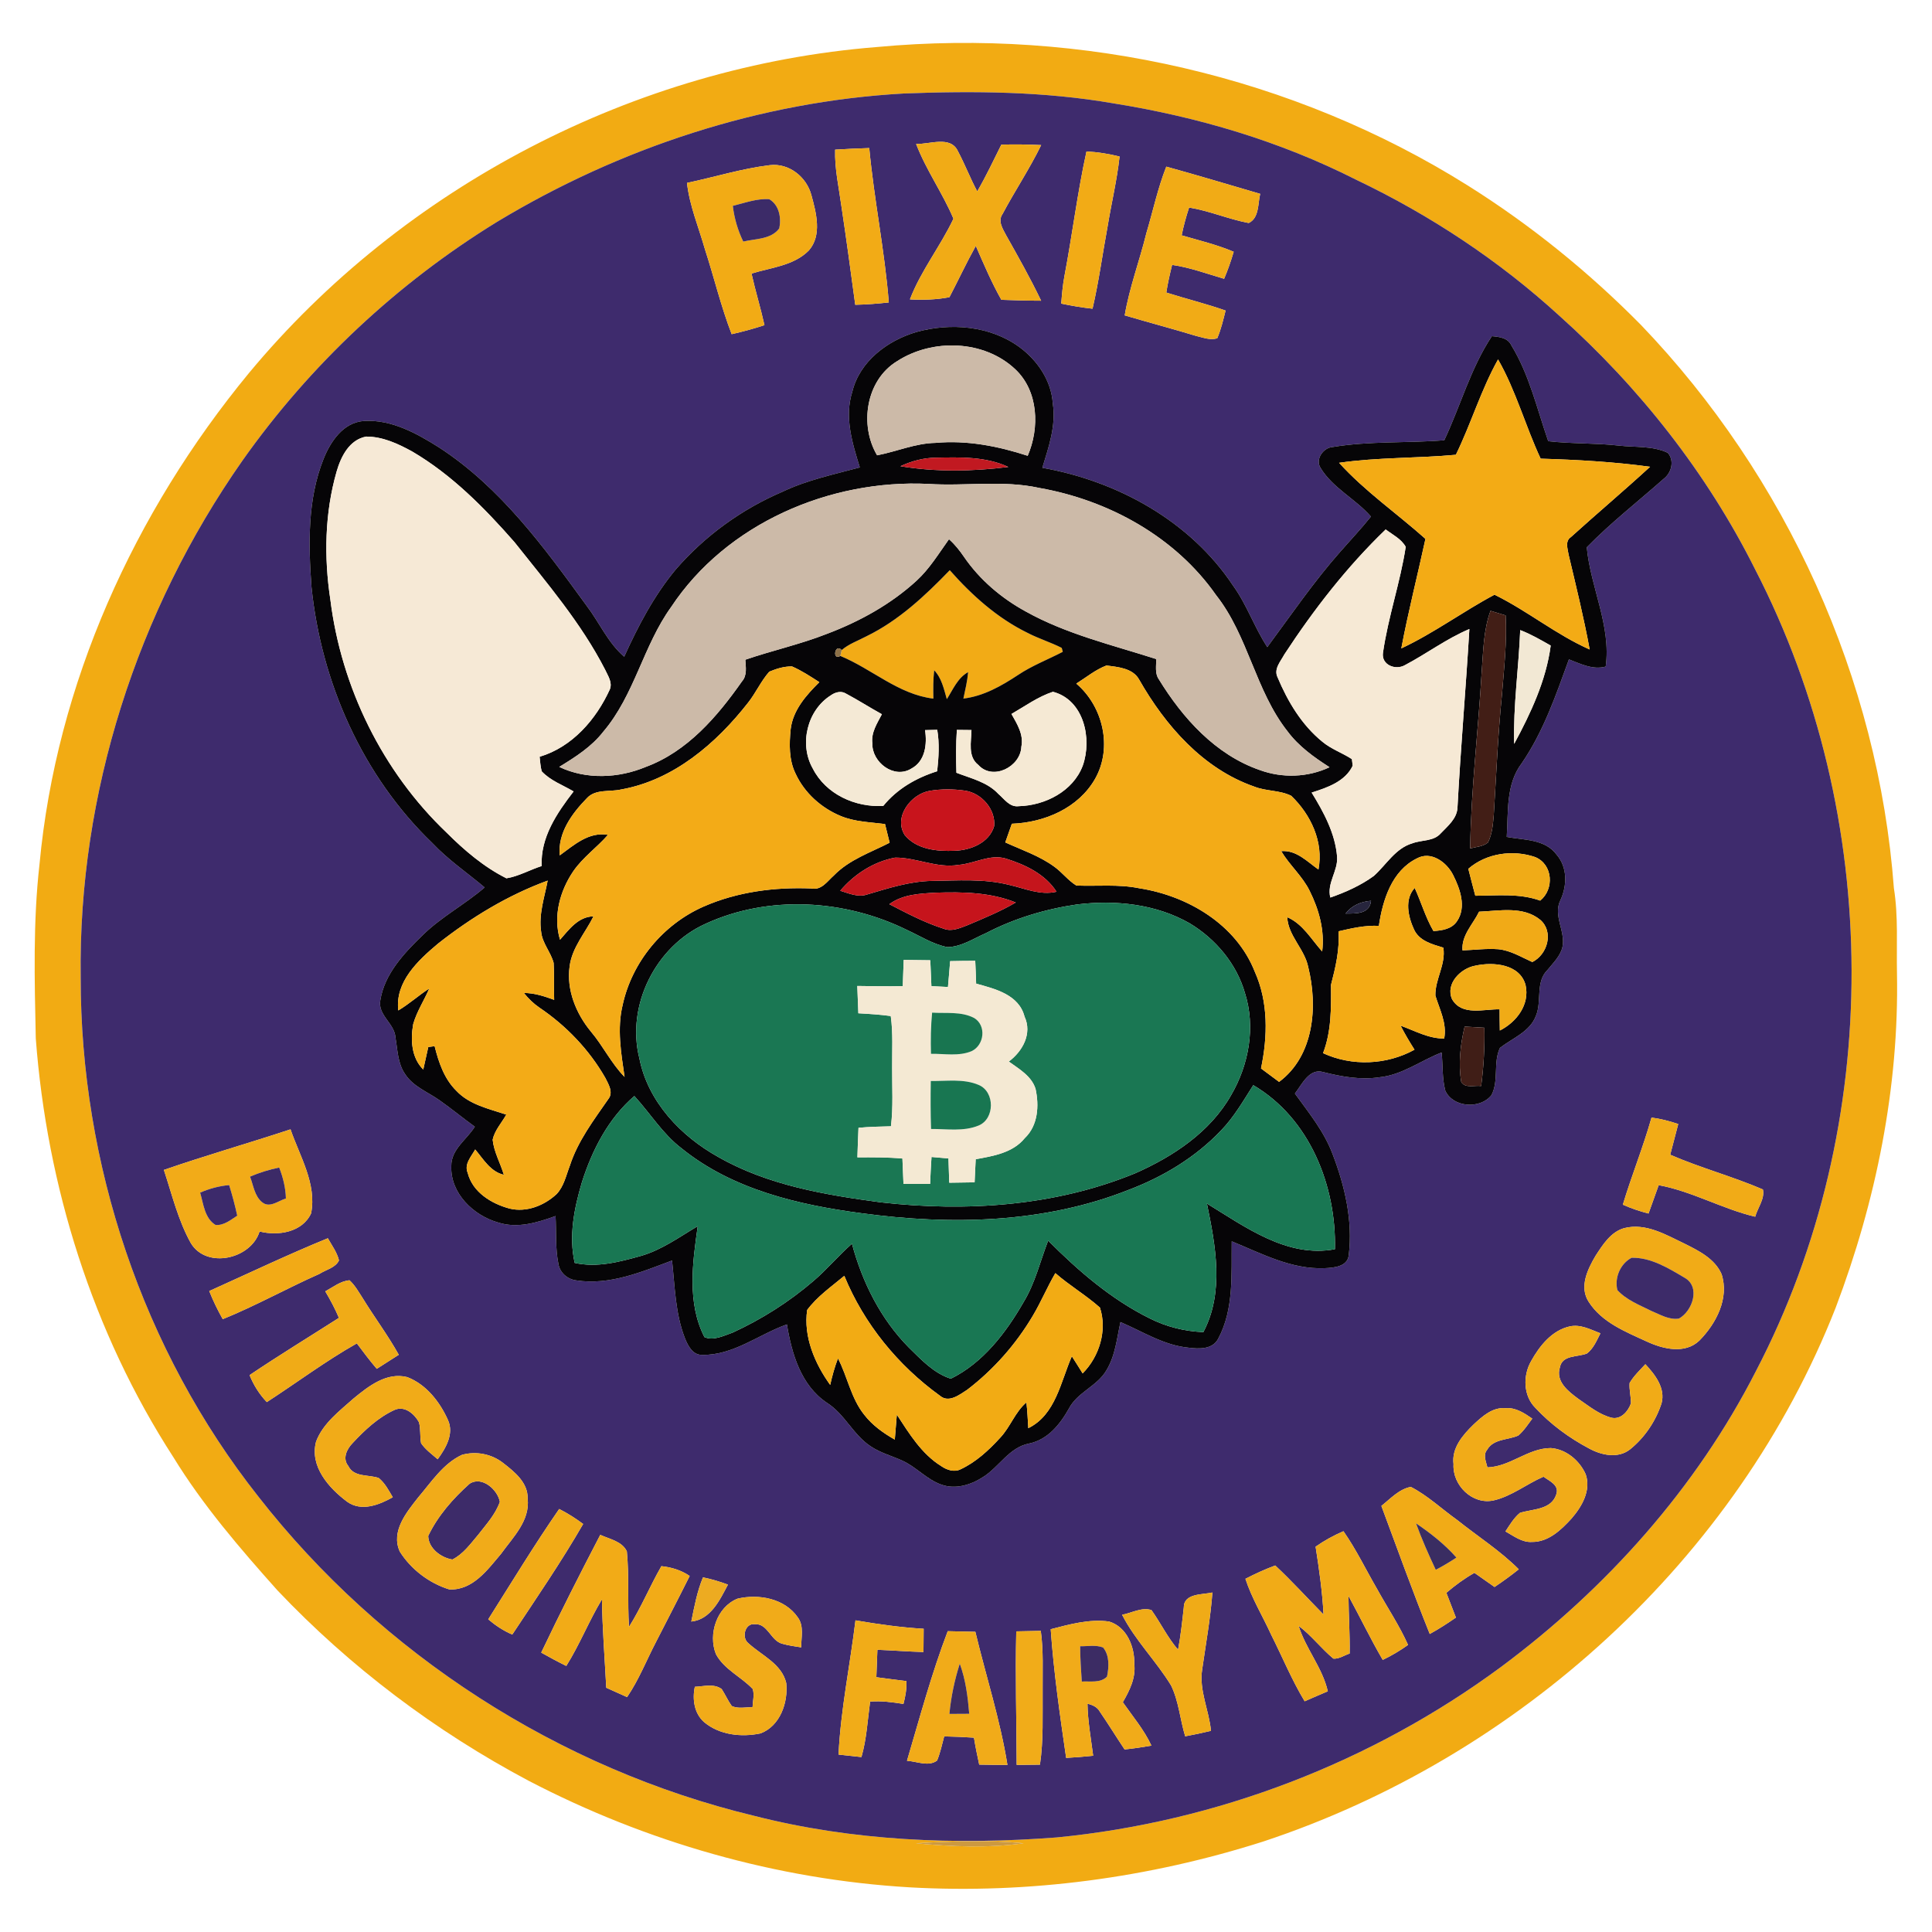 <?xml version="1.0" encoding="UTF-8" ?>
<!DOCTYPE svg PUBLIC "-//W3C//DTD SVG 1.1//EN" "http://www.w3.org/Graphics/SVG/1.1/DTD/svg11.dtd">
<svg width="512pt" height="512pt" viewBox="0 0 512 512" version="1.1" xmlns="http://www.w3.org/2000/svg">
<g id="#f2ab13ff">
<path fill="#f2ab13" opacity="1.00" d=" M 232.41 12.46 C 286.71 7.39 342.67 20.12 388.94 49.14 C 405.63 59.61 421.05 72.10 434.88 86.12 C 473.37 126.25 497.77 179.86 501.90 235.37 C 503.10 242.85 502.56 250.46 502.72 258.00 C 503.28 288.22 497.16 318.35 486.47 346.56 C 460.30 413.23 402.42 465.66 334.72 488.04 C 304.55 497.65 272.63 501.96 241.00 500.16 C 205.85 498.08 171.25 488.17 140.05 471.90 C 115.37 458.79 92.76 441.75 73.53 421.47 C 63.58 410.33 53.78 398.94 45.95 386.18 C 24.55 353.09 12.42 314.34 9.48 275.15 C 9.16 259.78 8.73 244.33 10.47 229.03 C 14.91 181.27 35.58 135.75 65.95 98.89 C 106.98 49.45 168.34 17.54 232.41 12.46 M 239.49 24.78 C 201.49 26.89 164.30 39.15 131.78 58.76 C 105.29 75.03 82.12 96.73 64.20 122.13 C 36.35 161.90 20.71 210.36 21.38 259.00 C 21.34 308.35 37.78 357.76 68.43 396.56 C 101.10 438.42 148.15 468.75 199.77 481.19 C 225.92 487.89 253.21 489.00 280.04 486.94 C 322.42 482.82 363.55 467.04 397.81 441.74 C 425.69 421.01 449.52 394.38 465.35 363.34 C 499.45 297.98 498.88 216.31 465.15 150.93 C 452.41 125.44 434.49 102.70 413.29 83.72 C 397.27 69.06 378.96 56.96 359.37 47.62 C 339.25 37.42 317.37 30.96 295.13 27.40 C 276.78 24.21 258.06 24.06 239.49 24.78 M 242.71 488.49 C 252.18 489.38 261.84 489.82 271.29 488.48 C 261.79 487.58 252.22 487.94 242.71 488.49 Z" />
</g>
<g id="#3e2b6dff">
<path fill="#3e2b6d" opacity="1.00" d=" M 239.49 24.78 C 258.06 24.06 276.78 24.21 295.13 27.40 C 317.37 30.96 339.25 37.42 359.37 47.62 C 378.96 56.96 397.27 69.06 413.29 83.72 C 434.49 102.70 452.41 125.44 465.15 150.93 C 498.88 216.31 499.45 297.98 465.35 363.34 C 449.52 394.38 425.69 421.01 397.81 441.74 C 363.55 467.04 322.42 482.82 280.04 486.94 C 253.21 489.00 225.92 487.89 199.77 481.19 C 148.15 468.75 101.10 438.42 68.43 396.56 C 37.78 357.76 21.34 308.35 21.38 259.00 C 20.71 210.36 36.35 161.90 64.20 122.13 C 82.12 96.73 105.29 75.03 131.78 58.76 C 164.30 39.15 201.49 26.89 239.49 24.78 M 242.78 38.14 C 245.43 45.06 249.79 51.14 252.68 57.96 C 249.21 65.29 244.05 71.74 241.14 79.34 C 244.64 79.52 248.16 79.43 251.61 78.76 C 253.97 74.24 256.12 69.62 258.60 65.16 C 260.71 69.99 262.77 74.86 265.37 79.45 C 268.88 79.57 272.39 79.69 275.91 79.69 C 273.07 73.78 269.86 68.07 266.64 62.36 C 265.75 60.65 264.36 58.60 265.68 56.72 C 268.96 50.56 272.86 44.73 275.92 38.45 C 272.40 38.28 268.88 38.23 265.37 38.33 C 263.30 42.49 261.32 46.70 258.98 50.72 C 257.12 47.25 255.72 43.56 253.87 40.09 C 251.92 35.85 246.37 38.30 242.78 38.14 M 221.32 39.66 C 221.17 44.75 222.32 49.73 223.00 54.75 C 224.31 63.41 225.47 72.09 226.65 80.77 C 229.62 80.71 232.59 80.48 235.54 80.15 C 234.46 66.43 231.64 52.93 230.36 39.24 C 227.34 39.32 224.33 39.48 221.32 39.66 M 287.93 40.14 C 285.52 51.09 284.17 62.24 282.07 73.26 C 281.63 75.64 281.42 78.05 281.24 80.46 C 283.98 81.03 286.74 81.51 289.53 81.81 C 291.20 74.66 292.16 67.37 293.50 60.15 C 294.52 53.92 296.01 47.77 296.70 41.48 C 293.82 40.76 290.89 40.29 287.93 40.14 M 182.06 48.47 C 182.74 54.54 185.15 60.20 186.81 66.04 C 189.25 73.52 191.06 81.21 193.90 88.56 C 196.83 87.90 199.73 87.11 202.59 86.17 C 201.57 81.58 200.18 77.09 199.16 72.50 C 204.33 70.89 210.34 70.43 214.34 66.39 C 217.91 62.34 216.30 56.39 215.03 51.72 C 213.75 46.90 209.11 43.16 204.01 43.77 C 196.57 44.67 189.38 46.93 182.06 48.47 M 309.08 44.16 C 306.82 49.87 305.56 55.91 303.80 61.79 C 302.01 69.08 299.32 76.16 298.06 83.58 C 304.36 85.44 310.71 87.12 317.00 89.03 C 318.80 89.43 320.74 90.26 322.59 89.63 C 323.59 87.27 324.18 84.77 324.79 82.30 C 319.62 80.49 314.30 79.18 309.08 77.53 C 309.46 75.06 310.02 72.63 310.62 70.20 C 315.35 70.88 319.84 72.55 324.40 73.88 C 325.40 71.55 326.23 69.15 326.94 66.72 C 322.48 64.84 317.78 63.71 313.15 62.37 C 313.65 59.87 314.33 57.42 315.12 55.00 C 320.51 55.87 325.57 58.09 330.92 59.10 C 333.72 57.77 333.33 53.97 333.96 51.37 C 325.67 48.95 317.40 46.46 309.08 44.16 M 242.85 87.99 C 235.20 90.25 227.83 95.73 225.87 103.81 C 223.72 110.52 225.87 117.42 227.86 123.87 C 220.95 125.74 213.88 127.21 207.38 130.31 C 196.53 134.95 186.75 142.04 179.03 150.98 C 173.30 157.89 169.11 165.89 165.42 174.04 C 161.10 170.33 158.84 164.96 155.44 160.50 C 144.22 145.06 132.64 129.17 116.40 118.61 C 110.43 114.84 103.72 111.11 96.43 111.56 C 90.93 111.96 87.57 117.03 85.72 121.69 C 81.46 132.41 81.72 144.26 82.55 155.57 C 85.14 180.90 96.11 205.68 114.58 223.42 C 118.75 227.85 123.80 231.28 128.44 235.18 C 123.16 239.73 116.89 243.00 111.91 247.93 C 107.05 252.64 101.93 258.09 100.80 265.01 C 100.00 269.04 104.62 271.20 104.81 275.00 C 105.38 278.25 105.38 281.80 107.34 284.62 C 109.48 287.97 113.37 289.37 116.48 291.58 C 119.67 293.82 122.67 296.31 125.83 298.59 C 123.70 302.01 119.56 304.56 119.60 308.99 C 119.30 316.23 125.48 322.14 132.07 323.99 C 137.15 325.62 142.42 323.99 147.23 322.26 C 147.47 326.49 147.13 330.79 147.99 334.96 C 148.38 337.31 150.42 339.05 152.75 339.32 C 161.57 340.67 170.02 337.07 178.10 334.05 C 178.86 340.94 178.95 348.06 181.50 354.61 C 182.31 356.61 183.53 359.11 186.07 359.06 C 194.36 359.20 201.05 353.64 208.54 350.98 C 209.82 358.72 212.24 367.13 219.14 371.75 C 223.85 374.72 226.09 380.23 230.72 383.28 C 233.27 385.00 236.27 385.80 239.05 387.05 C 242.82 388.73 245.59 392.12 249.54 393.46 C 253.23 394.77 257.30 393.51 260.47 391.46 C 264.79 388.78 267.40 383.58 272.72 382.55 C 277.68 381.53 280.92 377.47 283.27 373.29 C 285.53 368.94 290.73 367.38 293.18 363.20 C 295.56 359.33 295.98 354.70 296.93 350.36 C 302.83 352.87 308.44 356.53 314.98 357.15 C 317.72 357.50 321.32 357.66 322.82 354.80 C 327.06 346.92 326.30 337.61 326.42 328.96 C 334.32 332.19 342.23 336.46 351.04 336.08 C 353.44 335.98 357.11 335.70 357.43 332.64 C 358.55 323.54 356.40 314.32 353.15 305.85 C 350.92 299.87 346.85 294.90 343.16 289.80 C 345.04 287.38 346.97 282.99 350.71 284.12 C 355.57 285.34 360.60 286.25 365.62 285.48 C 371.64 284.86 376.54 281.04 382.05 278.92 C 382.39 282.28 382.16 285.74 383.02 289.04 C 385.06 293.54 392.29 293.99 395.25 290.23 C 397.27 286.36 395.65 281.56 397.51 277.69 C 400.85 275.09 405.45 273.45 407.05 269.17 C 408.66 265.27 406.85 260.24 410.10 257.05 C 411.62 255.16 413.51 253.39 414.07 250.95 C 414.93 246.80 411.53 242.65 413.50 238.62 C 415.33 234.72 415.44 229.86 412.49 226.46 C 409.44 222.33 403.83 222.65 399.30 221.79 C 399.74 215.21 399.03 207.87 403.25 202.31 C 409.02 193.91 412.33 184.23 415.78 174.74 C 418.88 175.93 422.11 177.59 425.53 176.65 C 427.01 165.81 421.51 155.69 420.51 145.04 C 426.88 138.53 434.07 132.92 440.88 126.90 C 442.96 125.32 443.80 122.11 441.99 120.01 C 437.96 118.10 433.35 118.59 429.03 118.09 C 422.80 117.38 416.52 117.64 410.30 116.92 C 407.32 108.36 405.29 99.31 400.52 91.51 C 399.56 89.49 397.31 89.27 395.36 89.09 C 389.74 97.57 387.06 107.53 382.75 116.67 C 372.92 117.47 362.96 116.83 353.21 118.46 C 350.67 118.61 348.48 121.74 349.97 124.02 C 353.25 129.40 359.24 132.20 363.31 136.90 C 360.74 140.12 357.91 143.10 355.20 146.20 C 348.16 154.17 342.16 162.96 335.85 171.49 C 332.43 166.28 330.44 160.27 326.78 155.21 C 315.42 138.09 296.18 127.51 276.23 123.97 C 277.91 118.46 279.91 112.78 279.00 106.92 C 278.60 100.84 274.91 95.46 270.09 91.93 C 262.34 86.31 251.90 85.47 242.85 87.99 M 437.67 296.17 C 435.47 303.97 432.41 311.49 430.07 319.25 C 432.26 320.23 434.55 321.00 436.88 321.60 C 437.79 319.10 438.69 316.59 439.57 314.08 C 448.44 315.72 456.38 320.36 465.14 322.44 C 465.80 320.08 467.73 317.69 467.19 315.22 C 459.15 311.77 450.65 309.50 442.62 306.02 C 443.32 303.30 444.06 300.60 444.75 297.88 C 442.44 297.10 440.08 296.48 437.67 296.17 M 43.43 310.04 C 45.59 316.57 47.20 323.40 50.58 329.45 C 54.79 336.40 66.56 333.63 68.79 326.35 C 73.70 327.60 80.12 326.59 82.45 321.54 C 83.98 313.71 79.45 306.45 76.99 299.29 C 65.84 302.97 54.53 306.20 43.43 310.04 M 430.41 325.47 C 426.86 326.48 424.74 329.88 422.84 332.80 C 420.73 336.38 418.44 341.06 421.03 345.01 C 424.49 350.44 430.80 352.94 436.42 355.52 C 440.72 357.51 446.51 358.94 450.36 355.26 C 454.79 350.76 458.31 344.08 456.24 337.67 C 454.44 333.56 450.18 331.46 446.39 329.57 C 441.42 327.20 436.14 324.01 430.41 325.47 M 55.45 342.14 C 56.47 344.70 57.68 347.19 59.03 349.59 C 67.77 346.05 76.02 341.42 84.64 337.60 C 86.36 336.49 88.96 335.96 89.83 334.01 C 89.30 331.86 87.95 330.05 86.88 328.15 C 76.26 332.49 65.90 337.44 55.45 342.14 M 86.20 342.22 C 87.55 344.49 88.79 346.82 89.82 349.25 C 81.92 354.30 73.92 359.18 66.14 364.42 C 67.21 367.06 68.73 369.50 70.71 371.57 C 78.67 366.40 86.31 360.68 94.57 356.01 C 96.28 358.29 97.99 360.58 99.85 362.75 C 101.80 361.51 103.75 360.28 105.68 359.03 C 102.78 353.82 99.19 349.05 96.08 343.97 C 95.02 342.35 94.07 340.60 92.62 339.29 C 90.21 339.50 88.26 341.11 86.20 342.22 M 405.76 360.71 C 403.57 364.52 403.65 369.87 406.89 373.10 C 410.95 377.47 415.85 381.07 421.12 383.86 C 424.41 385.67 428.86 386.62 432.04 384.05 C 435.88 380.94 438.78 376.62 440.32 371.93 C 441.42 367.87 438.62 364.31 436.04 361.53 C 434.58 363.12 432.96 364.63 431.86 366.52 C 431.73 368.32 432.23 370.09 432.22 371.89 C 431.50 374.00 429.58 376.25 427.11 375.72 C 423.78 374.88 421.04 372.59 418.25 370.69 C 415.61 368.73 412.20 366.12 413.39 362.35 C 414.04 358.98 418.13 359.71 420.57 358.68 C 422.31 357.34 423.15 355.23 424.13 353.34 C 421.54 352.35 418.86 350.88 416.00 351.51 C 411.26 352.57 408.01 356.67 405.76 360.71 M 93.65 370.65 C 89.92 373.98 85.58 377.21 83.76 382.05 C 82.04 388.63 87.13 394.33 91.99 397.97 C 95.79 400.69 100.47 398.81 104.09 396.79 C 103.02 394.98 102.02 393.02 100.35 391.68 C 97.66 390.73 93.79 391.55 92.31 388.51 C 90.68 386.53 91.91 383.99 93.46 382.42 C 96.67 378.97 100.23 375.62 104.57 373.64 C 107.22 372.45 109.82 374.69 111.03 376.90 C 111.52 378.71 111.25 380.63 111.59 382.47 C 112.75 384.17 114.45 385.38 115.99 386.72 C 118.11 383.81 120.37 380.02 118.73 376.36 C 116.59 371.55 112.97 366.88 107.93 364.95 C 102.44 363.55 97.61 367.40 93.65 370.65 M 390.51 377.51 C 387.66 380.28 384.66 383.73 385.20 388.02 C 384.87 393.58 390.20 398.88 395.85 397.62 C 400.64 396.51 404.57 393.26 409.05 391.34 C 410.60 392.50 413.26 393.53 412.45 395.97 C 411.14 400.18 406.21 399.84 402.79 400.93 C 401.18 402.27 400.10 404.11 398.96 405.84 C 401.16 407.06 403.34 408.81 406.00 408.63 C 410.33 408.68 413.72 405.44 416.45 402.45 C 419.19 399.31 421.71 394.98 420.23 390.71 C 418.62 387.06 415.05 384.05 410.99 383.75 C 404.91 383.77 400.23 388.69 394.18 388.87 C 393.83 387.36 392.95 385.61 394.10 384.22 C 395.76 381.26 399.63 381.66 402.37 380.43 C 403.85 379.16 404.91 377.50 406.07 375.95 C 403.96 374.50 401.68 372.95 398.99 373.19 C 395.55 372.86 392.84 375.34 390.51 377.51 M 122.43 385.55 C 117.43 387.86 114.31 392.76 110.83 396.83 C 107.71 400.80 103.54 405.82 105.94 411.17 C 108.90 415.88 113.75 419.58 119.07 421.21 C 125.26 421.52 129.21 416.00 132.78 411.78 C 135.93 407.40 140.52 402.99 139.83 397.10 C 139.93 392.88 136.32 390.02 133.30 387.68 C 130.27 385.30 126.14 384.51 122.43 385.55 M 366.08 399.08 C 370.28 410.42 374.40 421.80 378.90 433.02 C 381.29 431.71 383.58 430.23 385.83 428.67 C 385.00 426.48 384.14 424.30 383.30 422.11 C 385.62 420.13 388.08 418.32 390.74 416.82 C 392.51 418.07 394.28 419.33 396.07 420.57 C 398.27 419.09 400.42 417.54 402.49 415.88 C 397.55 410.94 391.62 407.17 386.19 402.83 C 382.08 399.91 378.38 396.36 373.88 394.04 C 370.74 394.64 368.49 397.18 366.08 399.08 M 148.19 399.90 C 141.60 409.42 135.58 419.35 129.39 429.14 C 131.31 430.77 133.43 432.18 135.76 433.17 C 142.16 423.50 148.74 413.92 154.54 403.87 C 152.53 402.37 150.42 401.03 148.19 399.90 M 348.65 409.89 C 349.58 415.85 350.44 421.83 350.75 427.86 C 346.47 423.54 342.40 419.02 337.95 414.87 C 335.24 415.87 332.62 417.08 330.05 418.40 C 331.74 423.59 334.62 428.27 336.88 433.23 C 339.84 439.10 342.34 445.22 345.75 450.86 C 347.79 449.96 349.83 449.07 351.88 448.21 C 350.46 441.96 346.05 436.96 344.15 430.87 C 347.55 433.41 350.11 436.86 353.37 439.56 C 354.90 439.66 356.25 438.66 357.67 438.21 C 357.76 433.11 357.39 428.02 357.36 422.92 C 360.43 428.55 363.21 434.34 366.44 439.89 C 368.79 438.77 371.03 437.43 373.15 435.92 C 370.83 430.73 367.65 426.01 364.91 421.04 C 361.96 415.96 359.41 410.63 356.03 405.79 C 353.44 406.91 350.96 408.26 348.65 409.89 M 159.08 406.75 C 153.71 417.07 148.43 427.45 143.43 437.96 C 145.61 439.19 147.82 440.38 150.07 441.49 C 153.63 435.83 156.07 429.56 159.53 423.84 C 159.63 431.66 160.26 439.45 160.67 447.27 C 162.51 448.08 164.34 448.91 166.18 449.75 C 169.33 445.13 171.36 439.89 173.94 434.96 C 176.89 429.19 179.88 423.44 182.77 417.65 C 180.53 416.12 177.95 415.33 175.28 415.05 C 172.24 420.32 169.94 425.99 166.69 431.14 C 166.27 424.47 166.76 417.77 166.12 411.13 C 164.85 408.44 161.54 407.89 159.08 406.75 M 186.30 418.02 C 184.74 421.77 184.00 425.77 183.20 429.73 C 188.35 429.20 190.77 423.98 192.91 419.94 C 190.75 419.14 188.55 418.47 186.30 418.02 M 313.71 426.05 C 313.30 429.78 312.89 433.50 312.20 437.19 C 309.42 433.98 307.60 430.12 305.15 426.69 C 302.58 425.85 299.90 427.47 297.37 427.93 C 300.85 434.73 306.38 440.16 310.34 446.65 C 312.40 450.87 312.72 455.68 314.09 460.14 C 316.37 459.71 318.65 459.24 320.92 458.69 C 320.41 453.17 317.68 447.91 318.61 442.28 C 319.58 435.54 320.79 428.83 321.30 422.03 C 318.63 422.64 313.69 422.19 313.71 426.05 M 195.43 423.67 C 189.96 425.88 187.61 433.07 189.73 438.36 C 191.91 442.44 196.41 444.34 199.48 447.60 C 199.98 449.16 199.48 450.83 199.43 452.43 C 197.61 452.40 195.65 452.91 193.93 452.12 C 192.91 450.69 192.20 449.07 191.25 447.61 C 189.19 446.10 186.48 446.93 184.14 447.02 C 183.44 450.30 183.96 454.07 186.61 456.39 C 190.69 459.81 196.48 460.43 201.54 459.37 C 206.74 457.43 208.91 451.15 208.36 446.01 C 207.13 440.88 201.86 438.73 198.32 435.46 C 196.46 434.03 197.40 430.10 200.00 430.43 C 203.49 430.16 204.23 434.87 207.35 435.62 C 208.97 436.09 210.65 436.30 212.33 436.57 C 212.30 433.94 213.13 430.93 211.43 428.63 C 207.97 423.60 201.06 422.33 195.43 423.67 M 222.22 464.98 C 224.24 465.21 226.26 465.42 228.29 465.64 C 229.67 460.85 229.92 455.85 230.59 450.94 C 233.55 450.69 236.50 451.10 239.42 451.56 C 239.94 449.58 240.31 447.56 240.20 445.51 C 237.54 445.20 234.89 444.81 232.24 444.48 C 232.32 442.05 232.43 439.63 232.52 437.21 C 236.59 437.37 240.66 437.69 244.73 437.80 C 244.76 435.74 244.78 433.69 244.78 431.64 C 238.71 431.29 232.69 430.44 226.71 429.41 C 225.28 441.27 222.80 453.04 222.22 464.98 M 278.45 431.76 C 279.25 443.19 280.89 454.53 282.54 465.86 C 284.93 465.73 287.32 465.55 289.70 465.29 C 289.11 460.70 288.27 456.13 288.19 451.50 C 289.47 451.80 290.76 452.34 291.44 453.57 C 293.71 456.87 295.80 460.29 298.03 463.62 C 300.41 463.38 302.78 463.02 305.14 462.61 C 303.20 458.41 300.18 454.87 297.56 451.11 C 299.34 448.03 301.03 444.67 300.60 441.00 C 300.72 436.42 298.64 431.15 293.91 429.72 C 288.69 429.00 283.47 430.46 278.45 431.76 M 251.16 432.28 C 246.88 443.50 243.77 455.12 240.36 466.63 C 242.94 466.76 246.05 468.28 248.34 466.56 C 249.19 464.49 249.65 462.30 250.22 460.16 C 252.85 460.21 255.49 460.32 258.11 460.50 C 258.50 462.89 258.98 465.27 259.50 467.64 C 261.99 467.69 264.48 467.71 266.98 467.72 C 265.06 455.77 261.30 444.21 258.48 432.45 C 256.04 432.38 253.60 432.32 251.16 432.28 M 269.32 432.33 C 269.04 444.12 269.39 455.91 269.43 467.71 C 271.49 467.68 273.54 467.66 275.60 467.65 C 276.56 461.14 276.26 454.55 276.31 448.00 C 276.27 442.73 276.55 437.44 275.82 432.20 C 273.65 432.23 271.48 432.27 269.32 432.33 Z" />
</g>
<g id="#f1ab16ff">
<path fill="#f1ab16" opacity="1.00" d=" M 242.78 38.14 C 246.37 38.30 251.92 35.85 253.87 40.09 C 255.72 43.56 257.12 47.25 258.98 50.72 C 261.32 46.70 263.30 42.49 265.37 38.33 C 268.88 38.23 272.40 38.28 275.92 38.45 C 272.86 44.73 268.96 50.56 265.68 56.72 C 264.36 58.60 265.75 60.65 266.64 62.36 C 269.86 68.07 273.07 73.78 275.91 79.69 C 272.39 79.69 268.88 79.57 265.37 79.45 C 262.77 74.86 260.71 69.99 258.60 65.16 C 256.12 69.62 253.97 74.24 251.61 78.76 C 248.16 79.43 244.64 79.52 241.14 79.34 C 244.05 71.74 249.21 65.29 252.68 57.96 C 249.79 51.14 245.43 45.06 242.78 38.14 Z" />
<path fill="#f1ab16" opacity="1.00" d=" M 309.08 44.16 C 317.40 46.46 325.67 48.95 333.96 51.37 C 333.33 53.97 333.72 57.77 330.92 59.10 C 325.57 58.09 320.51 55.87 315.12 55.00 C 314.33 57.42 313.65 59.87 313.15 62.37 C 317.78 63.71 322.48 64.84 326.94 66.72 C 326.23 69.15 325.40 71.55 324.40 73.88 C 319.84 72.55 315.35 70.88 310.62 70.20 C 310.02 72.63 309.46 75.06 309.08 77.53 C 314.30 79.18 319.62 80.49 324.79 82.30 C 324.18 84.77 323.59 87.27 322.59 89.63 C 320.74 90.26 318.80 89.43 317.00 89.03 C 310.71 87.12 304.36 85.44 298.06 83.58 C 299.32 76.16 302.01 69.08 303.80 61.79 C 305.56 55.91 306.82 49.87 309.08 44.16 Z" />
</g>
<g id="#f2ab16ff">
<path fill="#f2ab16" opacity="1.00" d=" M 221.32 39.66 C 224.33 39.48 227.34 39.32 230.36 39.24 C 231.64 52.93 234.46 66.43 235.54 80.15 C 232.59 80.48 229.62 80.71 226.65 80.77 C 225.47 72.09 224.31 63.41 223.00 54.75 C 222.32 49.73 221.17 44.75 221.32 39.66 Z" />
<path fill="#f2ab16" opacity="1.00" d=" M 287.93 40.14 C 290.89 40.29 293.82 40.76 296.70 41.48 C 296.01 47.77 294.52 53.92 293.50 60.15 C 292.16 67.37 291.20 74.66 289.53 81.81 C 286.74 81.51 283.98 81.03 281.24 80.46 C 281.42 78.05 281.63 75.64 282.07 73.26 C 284.17 62.24 285.52 51.09 287.93 40.14 Z" />
<path fill="#f2ab16" opacity="1.00" d=" M 229.64 168.61 C 238.17 164.45 245.17 157.87 251.70 151.11 C 257.56 157.75 264.29 163.79 272.30 167.71 C 275.24 169.24 278.42 170.20 281.37 171.70 C 281.44 171.96 281.58 172.48 281.65 172.74 C 277.71 174.79 273.53 176.38 269.82 178.86 C 265.40 181.78 260.66 184.49 255.31 185.13 C 255.80 182.81 256.36 180.49 256.57 178.12 C 253.77 179.65 252.56 182.73 250.92 185.28 C 250.14 182.60 249.57 179.72 247.57 177.63 C 247.28 180.12 247.31 182.63 247.35 185.14 C 238.09 184.03 231.08 177.27 222.70 173.83 C 222.79 173.44 222.97 172.66 223.06 172.27 C 224.98 170.62 227.43 169.79 229.64 168.61 Z" />
</g>
<g id="#f2ab15ff">
<path fill="#f2ab15" opacity="1.00" d=" M 182.06 48.47 C 189.38 46.93 196.57 44.67 204.01 43.77 C 209.11 43.16 213.75 46.90 215.03 51.72 C 216.30 56.39 217.91 62.34 214.34 66.39 C 210.34 70.43 204.33 70.89 199.16 72.50 C 200.18 77.09 201.57 81.58 202.59 86.17 C 199.73 87.11 196.83 87.90 193.90 88.56 C 191.06 81.21 189.25 73.52 186.81 66.04 C 185.15 60.20 182.74 54.54 182.06 48.47 M 194.20 54.55 C 194.59 57.84 195.52 61.04 196.97 64.02 C 200.20 63.24 204.36 63.47 206.52 60.52 C 207.08 57.73 206.52 54.34 203.86 52.79 C 200.55 52.56 197.37 53.79 194.20 54.55 Z" />
</g>
<g id="#3c2b68ff">
<path fill="#3c2b68" opacity="1.00" d=" M 194.20 54.55 C 197.37 53.79 200.55 52.56 203.86 52.79 C 206.52 54.34 207.08 57.73 206.52 60.52 C 204.36 63.47 200.20 63.24 196.97 64.02 C 195.52 61.04 194.59 57.84 194.20 54.55 Z" />
</g>
<g id="#060507ff">
<path fill="#060507" opacity="1.00" d=" M 242.85 87.99 C 251.90 85.47 262.34 86.31 270.09 91.93 C 274.91 95.46 278.60 100.84 279.00 106.92 C 279.91 112.78 277.91 118.46 276.23 123.97 C 296.18 127.51 315.42 138.09 326.78 155.21 C 330.44 160.27 332.43 166.28 335.85 171.49 C 342.16 162.96 348.16 154.17 355.20 146.20 C 357.91 143.10 360.74 140.12 363.31 136.90 C 359.24 132.20 353.25 129.40 349.97 124.02 C 348.48 121.74 350.67 118.61 353.21 118.46 C 362.96 116.83 372.92 117.47 382.75 116.67 C 387.06 107.53 389.74 97.57 395.36 89.09 C 397.31 89.27 399.56 89.49 400.52 91.51 C 405.29 99.31 407.32 108.36 410.30 116.92 C 416.52 117.64 422.80 117.38 429.03 118.09 C 433.35 118.59 437.96 118.10 441.99 120.01 C 443.80 122.11 442.96 125.32 440.88 126.90 C 434.07 132.92 426.88 138.53 420.51 145.04 C 421.51 155.69 427.01 165.81 425.53 176.65 C 422.11 177.59 418.88 175.93 415.78 174.74 C 412.33 184.23 409.02 193.91 403.25 202.31 C 399.03 207.87 399.74 215.21 399.30 221.79 C 403.83 222.65 409.44 222.33 412.49 226.46 C 415.44 229.86 415.33 234.72 413.50 238.62 C 411.53 242.65 414.93 246.80 414.07 250.95 C 413.51 253.39 411.62 255.16 410.10 257.05 C 406.85 260.24 408.66 265.27 407.05 269.17 C 405.45 273.45 400.85 275.09 397.51 277.69 C 395.65 281.56 397.27 286.36 395.25 290.23 C 392.29 293.99 385.06 293.54 383.02 289.04 C 382.16 285.74 382.39 282.28 382.05 278.92 C 376.54 281.04 371.64 284.86 365.62 285.48 C 360.60 286.25 355.57 285.34 350.71 284.12 C 346.97 282.99 345.04 287.38 343.16 289.80 C 346.85 294.90 350.92 299.87 353.15 305.85 C 356.40 314.32 358.55 323.54 357.43 332.64 C 357.11 335.70 353.44 335.98 351.04 336.08 C 342.23 336.46 334.32 332.19 326.42 328.96 C 326.30 337.61 327.06 346.92 322.82 354.80 C 321.32 357.66 317.72 357.50 314.98 357.15 C 308.44 356.53 302.83 352.87 296.93 350.36 C 295.98 354.70 295.56 359.33 293.18 363.20 C 290.73 367.38 285.53 368.94 283.27 373.29 C 280.92 377.47 277.68 381.53 272.72 382.55 C 267.40 383.58 264.79 388.78 260.47 391.46 C 257.30 393.51 253.23 394.77 249.54 393.46 C 245.59 392.12 242.82 388.73 239.05 387.05 C 236.27 385.80 233.27 385.00 230.72 383.28 C 226.09 380.23 223.85 374.72 219.14 371.75 C 212.24 367.13 209.82 358.72 208.54 350.98 C 201.05 353.64 194.36 359.20 186.07 359.06 C 183.53 359.11 182.31 356.61 181.50 354.61 C 178.95 348.06 178.86 340.94 178.10 334.05 C 170.02 337.07 161.57 340.67 152.75 339.32 C 150.42 339.05 148.38 337.31 147.99 334.96 C 147.13 330.79 147.47 326.49 147.23 322.26 C 142.42 323.99 137.15 325.62 132.07 323.99 C 125.48 322.14 119.30 316.23 119.60 308.99 C 119.56 304.56 123.70 302.01 125.83 298.59 C 122.67 296.31 119.67 293.82 116.48 291.58 C 113.37 289.37 109.48 287.97 107.34 284.62 C 105.38 281.80 105.38 278.25 104.81 275.00 C 104.62 271.20 100.00 269.04 100.80 265.01 C 101.93 258.09 107.05 252.64 111.91 247.93 C 116.89 243.00 123.16 239.73 128.44 235.18 C 123.80 231.28 118.75 227.85 114.58 223.42 C 96.11 205.68 85.14 180.90 82.55 155.57 C 81.72 144.26 81.46 132.41 85.72 121.69 C 87.57 117.03 90.93 111.96 96.43 111.56 C 103.72 111.11 110.43 114.84 116.40 118.61 C 132.64 129.17 144.22 145.06 155.44 160.50 C 158.84 164.96 161.10 170.33 165.42 174.04 C 169.11 165.89 173.30 157.89 179.03 150.98 C 186.75 142.04 196.53 134.95 207.38 130.31 C 213.88 127.21 220.95 125.74 227.86 123.87 C 225.87 117.42 223.72 110.52 225.87 103.81 C 227.83 95.73 235.20 90.25 242.85 87.99 M 237.71 95.74 C 229.44 100.79 227.71 112.70 232.44 120.66 C 237.62 119.67 242.57 117.47 247.92 117.37 C 256.23 116.61 264.48 118.22 272.35 120.79 C 275.54 113.39 275.22 103.69 269.09 97.89 C 260.82 90.05 247.09 89.65 237.71 95.74 M 385.82 120.52 C 375.52 121.48 365.13 121.17 354.87 122.65 C 361.72 130.21 370.18 136.04 377.76 142.81 C 375.66 152.49 373.20 162.10 371.36 171.83 C 379.98 167.79 387.66 162.07 396.06 157.60 C 404.79 161.88 412.37 168.18 421.28 172.12 C 419.73 163.68 417.68 155.35 415.70 147.01 C 415.46 145.46 414.68 143.40 416.31 142.33 C 423.24 136.06 430.40 130.03 437.29 123.70 C 427.68 122.38 417.98 121.84 408.29 121.55 C 404.24 112.90 401.76 103.57 397.00 95.25 C 392.49 103.31 389.86 112.24 385.82 120.52 M 89.21 124.95 C 86.05 135.95 85.84 147.65 87.55 158.92 C 90.45 182.17 101.36 204.46 118.35 220.65 C 123.06 225.35 128.23 229.77 134.21 232.76 C 137.47 232.23 140.41 230.50 143.55 229.51 C 143.19 221.94 147.59 215.46 152.01 209.74 C 149.15 208.04 145.86 206.89 143.55 204.40 C 143.23 203.14 143.14 201.83 143.00 200.55 C 151.68 197.96 157.99 190.65 161.63 182.65 C 162.34 180.80 161.08 179.06 160.35 177.45 C 154.01 165.09 144.91 154.49 136.33 143.66 C 128.38 134.59 119.75 125.83 109.28 119.68 C 105.52 117.60 101.40 115.69 97.03 115.70 C 92.56 116.54 90.36 120.99 89.21 124.95 M 238.62 123.55 C 248.06 125.12 257.75 124.94 267.23 123.75 C 261.23 120.96 254.47 121.16 248.01 121.29 C 244.74 121.32 241.57 122.19 238.62 123.55 M 177.85 160.88 C 170.46 171.12 168.15 184.19 159.89 193.89 C 156.79 197.90 152.47 200.63 148.21 203.24 C 155.40 206.66 163.92 206.25 171.16 203.23 C 182.15 199.16 190.08 189.92 196.62 180.59 C 198.06 178.97 197.63 176.78 197.52 174.83 C 204.66 172.38 212.07 170.76 219.11 167.99 C 227.77 164.72 236.05 160.17 242.90 153.89 C 246.35 150.72 248.78 146.68 251.49 142.90 C 253.03 144.26 254.31 145.87 255.46 147.56 C 259.63 153.65 265.41 158.55 271.87 162.07 C 282.64 168.07 294.73 170.91 306.39 174.65 C 306.46 176.43 305.99 178.42 307.09 179.99 C 313.40 190.30 322.13 200.02 333.85 204.07 C 339.82 206.26 346.58 206.04 352.34 203.32 C 348.22 200.68 344.15 197.78 341.20 193.80 C 332.67 182.98 330.82 168.54 322.28 157.72 C 311.45 142.25 293.81 132.56 275.43 129.31 C 265.74 127.17 255.80 128.90 246.01 128.24 C 219.89 126.99 192.51 138.73 177.85 160.88 M 340.36 173.44 C 339.39 175.27 337.49 177.29 338.57 179.49 C 341.26 185.91 344.97 192.13 350.44 196.57 C 352.79 198.53 355.73 199.52 358.27 201.18 C 358.32 201.62 358.42 202.50 358.47 202.94 C 356.49 207.12 351.71 208.74 347.60 210.04 C 350.79 215.24 353.82 220.80 354.34 226.99 C 354.65 230.78 351.57 234.04 352.55 237.86 C 356.60 236.45 360.60 234.67 364.08 232.13 C 367.40 229.16 369.80 224.78 374.34 223.47 C 376.82 222.55 379.95 223.00 381.83 220.83 C 383.66 218.92 386.05 216.98 386.24 214.14 C 387.08 198.32 388.46 182.52 389.40 166.70 C 383.35 169.25 378.08 173.24 372.30 176.28 C 369.82 177.69 366.05 176.22 366.50 173.01 C 367.86 163.52 371.08 154.39 372.53 144.92 C 371.36 142.81 369.07 141.71 367.22 140.31 C 356.95 150.20 348.16 161.53 340.36 173.44 M 229.64 168.61 C 227.43 169.79 224.98 170.62 223.06 172.27 C 221.25 170.35 220.45 175.17 222.70 173.83 C 231.08 177.27 238.09 184.03 247.35 185.14 C 247.31 182.63 247.28 180.12 247.57 177.63 C 249.57 179.72 250.14 182.60 250.92 185.28 C 252.56 182.73 253.77 179.65 256.57 178.12 C 256.36 180.49 255.80 182.81 255.31 185.13 C 260.66 184.49 265.40 181.78 269.82 178.86 C 273.53 176.38 277.71 174.79 281.65 172.74 C 281.58 172.48 281.44 171.96 281.37 171.70 C 278.42 170.20 275.24 169.24 272.30 167.71 C 264.29 163.79 257.56 157.75 251.70 151.11 C 245.17 157.87 238.17 164.45 229.64 168.61 M 395.00 161.87 C 393.13 167.01 393.09 172.52 392.67 177.91 C 391.77 193.56 389.83 209.15 389.61 224.84 C 391.19 224.43 392.97 224.35 394.30 223.30 C 395.47 221.06 395.63 218.48 395.86 216.02 C 396.51 205.34 396.98 194.64 398.04 183.99 C 398.59 177.04 399.39 170.07 399.01 163.09 C 397.67 162.69 396.33 162.28 395.00 161.87 M 402.87 166.98 C 402.48 177.05 400.99 187.05 401.27 197.14 C 405.67 188.99 409.74 180.34 410.95 171.08 C 408.32 169.59 405.70 168.06 402.87 166.98 M 285.23 181.16 C 292.32 187.19 294.88 198.08 290.25 206.33 C 285.84 214.14 276.81 217.98 268.15 218.30 C 267.57 219.95 267.00 221.60 266.41 223.25 C 270.79 225.25 275.45 226.80 279.38 229.67 C 281.48 231.17 283.04 233.33 285.25 234.68 C 290.80 234.90 296.41 234.27 301.91 235.40 C 314.77 237.39 327.60 244.99 332.53 257.51 C 336.15 265.59 335.96 274.65 334.18 283.15 C 335.76 284.34 337.36 285.53 338.97 286.71 C 348.24 279.83 349.28 266.72 346.70 256.32 C 345.75 251.49 341.38 248.05 341.13 243.06 C 345.27 244.85 347.50 248.94 350.39 252.15 C 351.09 246.60 349.54 241.04 347.08 236.10 C 345.16 232.18 341.75 229.29 339.53 225.56 C 343.55 225.22 346.39 228.32 349.40 230.43 C 350.82 223.14 347.37 215.86 342.19 210.90 C 339.18 209.38 335.54 209.72 332.40 208.46 C 318.82 203.75 308.81 192.26 301.88 180.09 C 300.23 177.08 296.26 176.75 293.21 176.37 C 290.30 177.48 287.86 179.52 285.23 181.16 M 203.87 178.00 C 201.66 180.50 200.30 183.63 198.23 186.24 C 189.77 197.05 178.48 206.75 164.59 209.22 C 161.58 209.92 157.81 209.02 155.51 211.55 C 151.57 215.60 147.79 220.71 148.33 226.69 C 152.12 223.94 156.02 220.37 161.12 221.24 C 158.19 224.60 154.46 227.20 151.92 230.90 C 148.37 236.13 146.54 242.83 148.41 249.04 C 150.84 246.30 153.22 242.93 157.28 242.84 C 155.12 247.21 151.61 251.06 150.96 256.06 C 150.08 262.31 152.65 268.61 156.60 273.38 C 159.83 277.20 162.00 281.82 165.52 285.40 C 164.60 279.11 163.48 272.62 165.01 266.32 C 167.50 254.88 175.75 244.96 186.44 240.26 C 195.38 236.33 205.30 235.06 214.99 235.45 C 217.70 236.02 219.23 233.55 220.99 232.00 C 225.05 227.81 230.69 225.93 235.76 223.33 C 235.35 221.67 234.94 220.03 234.54 218.38 C 230.59 217.87 226.49 217.80 222.77 216.24 C 217.64 214.11 213.22 210.15 210.86 205.08 C 209.04 201.42 209.14 197.17 209.54 193.20 C 210.15 188.16 213.67 184.21 217.13 180.78 C 214.79 179.28 212.46 177.73 209.91 176.62 C 207.83 176.56 205.77 177.21 203.87 178.00 M 220.20 184.26 C 213.90 188.20 211.72 197.25 215.41 203.69 C 218.87 210.49 226.64 214.00 234.07 213.58 C 237.76 209.03 242.84 206.13 248.36 204.39 C 248.76 200.74 249.00 197.04 248.38 193.41 C 247.57 193.43 245.96 193.47 245.15 193.49 C 245.72 197.18 245.21 201.71 241.56 203.66 C 236.96 206.56 231.01 202.02 231.18 196.98 C 230.82 194.13 232.46 191.68 233.71 189.28 C 230.49 187.50 227.40 185.52 224.16 183.79 C 222.90 183.01 221.32 183.45 220.20 184.26 M 268.05 189.21 C 269.55 191.87 271.33 194.68 270.67 197.89 C 270.46 203.20 263.11 206.97 259.26 202.71 C 256.40 200.49 257.41 196.56 257.45 193.47 C 256.48 193.46 254.55 193.44 253.58 193.43 C 253.31 197.21 253.34 201.00 253.46 204.79 C 257.31 206.29 261.64 207.24 264.57 210.39 C 266.17 211.75 267.56 213.96 269.96 213.65 C 276.91 213.48 284.38 209.72 286.94 202.91 C 289.48 195.77 287.25 185.48 279.04 183.33 C 275.08 184.63 271.64 187.14 268.05 189.21 M 246.38 209.58 C 241.43 210.42 236.75 216.46 239.74 221.27 C 242.87 225.14 248.40 225.67 253.04 225.46 C 257.27 225.31 262.16 223.35 263.46 218.94 C 263.89 214.47 260.14 210.21 255.80 209.54 C 252.68 209.08 249.48 209.06 246.38 209.58 M 389.12 230.24 C 389.70 232.63 390.36 234.99 390.97 237.38 C 396.72 237.36 402.63 236.68 408.17 238.67 C 411.94 235.61 411.54 229.10 406.88 227.15 C 401.00 225.10 393.90 226.08 389.12 230.24 M 222.67 236.06 C 224.98 236.75 227.42 237.90 229.86 237.03 C 235.45 235.38 241.08 233.55 246.96 233.45 C 253.78 233.37 260.73 232.81 267.41 234.50 C 271.55 235.43 275.66 237.34 279.99 236.32 C 276.96 231.60 271.68 229.14 266.52 227.52 C 262.28 226.29 258.23 228.89 254.04 229.20 C 248.30 230.16 242.87 227.24 237.21 227.28 C 231.52 228.35 226.38 231.66 222.67 236.06 M 375.47 227.50 C 368.82 230.77 366.43 238.55 365.41 245.36 C 361.78 245.18 358.22 245.99 354.71 246.81 C 355.05 251.66 353.93 256.34 352.73 260.99 C 352.77 267.09 352.86 273.30 350.62 279.10 C 358.28 282.63 367.48 282.25 374.86 278.18 C 373.54 276.10 372.29 273.99 371.17 271.81 C 374.95 273.16 378.59 275.26 382.73 275.22 C 383.49 271.15 381.52 267.57 380.39 263.84 C 380.29 259.50 383.21 255.61 382.50 251.14 C 379.56 250.24 376.11 249.38 374.72 246.30 C 373.17 242.93 372.14 238.33 374.91 235.31 C 376.63 239.09 377.78 243.13 379.88 246.74 C 382.19 246.59 384.75 246.22 386.14 244.10 C 388.66 240.39 386.94 235.54 385.10 231.90 C 383.43 228.52 379.24 225.40 375.47 227.50 M 116.08 250.07 C 110.79 254.51 104.67 260.17 105.55 267.78 C 108.45 266.06 110.95 263.78 113.77 261.95 C 112.40 265.12 110.45 268.06 109.50 271.41 C 108.77 275.55 109.01 280.30 112.17 283.44 C 112.62 281.45 113.04 279.45 113.50 277.47 C 113.92 277.41 114.76 277.30 115.18 277.25 C 116.24 281.51 117.72 285.91 120.94 289.07 C 124.40 292.77 129.55 293.83 134.17 295.38 C 132.95 297.57 131.10 299.53 130.56 302.03 C 130.90 305.30 132.60 308.22 133.53 311.34 C 129.96 310.51 128.12 307.20 125.93 304.62 C 124.90 306.50 122.96 308.49 123.94 310.81 C 125.23 315.96 130.24 319.00 135.06 320.29 C 139.54 321.36 144.19 319.50 147.48 316.47 C 149.45 314.41 150.02 311.49 151.02 308.91 C 153.14 302.35 157.37 296.82 161.24 291.22 C 162.61 289.46 161.23 287.28 160.40 285.62 C 156.14 278.18 150.05 271.82 142.95 267.03 C 141.38 265.96 140.02 264.63 138.84 263.15 C 141.63 263.14 144.27 264.03 146.86 264.97 C 146.75 261.71 146.91 258.44 146.72 255.18 C 145.96 252.30 143.70 249.96 143.41 246.92 C 142.71 242.30 144.29 237.84 145.14 233.37 C 134.60 237.22 124.88 243.14 116.08 250.07 M 235.68 239.62 C 240.36 242.04 245.07 244.53 250.11 246.13 C 252.20 246.95 254.34 245.97 256.29 245.23 C 260.67 243.38 265.08 241.57 269.19 239.17 C 262.48 236.47 255.13 236.33 248.00 236.57 C 243.77 236.81 239.23 237.00 235.68 239.62 M 285.41 239.69 C 277.04 240.91 268.83 243.37 261.31 247.28 C 258.00 248.72 254.78 250.93 251.07 251.00 C 247.24 250.25 243.91 248.08 240.40 246.47 C 223.94 238.35 203.73 237.08 186.91 244.84 C 173.78 250.78 165.90 266.41 169.44 280.46 C 171.69 291.95 180.39 301.08 190.36 306.62 C 203.47 314.11 218.62 316.65 233.39 318.63 C 256.04 321.21 279.61 319.67 300.87 310.92 C 310.93 306.47 320.72 300.01 326.26 290.22 C 330.96 282.18 332.79 272.16 329.92 263.16 C 327.70 255.40 322.16 248.84 315.32 244.71 C 306.32 239.55 295.56 238.45 285.41 239.69 M 356.60 242.11 C 359.31 242.08 362.97 242.29 363.34 238.72 C 360.69 238.93 358.23 239.95 356.60 242.11 M 387.58 251.86 C 390.73 251.75 393.89 251.32 397.05 251.55 C 400.31 251.86 403.15 253.65 406.08 254.95 C 410.11 252.96 411.83 246.95 408.20 243.78 C 403.67 240.05 397.35 241.39 391.97 241.61 C 390.35 244.95 387.25 247.88 387.58 251.86 M 384.82 264.82 C 387.43 269.31 393.21 267.39 397.41 267.48 C 397.42 269.35 397.42 271.23 397.47 273.10 C 401.90 270.87 405.45 266.23 404.29 261.04 C 402.77 255.46 395.77 254.88 391.04 255.90 C 387.13 256.55 382.97 260.71 384.82 264.82 M 388.14 272.06 C 387.02 276.84 386.42 281.85 387.25 286.73 C 388.33 288.51 390.81 287.55 392.52 287.81 C 393.19 282.68 393.48 277.52 393.38 272.36 C 391.63 272.25 389.89 272.15 388.14 272.06 M 323.59 299.58 C 316.87 306.67 308.29 311.84 299.20 315.29 C 276.81 324.20 252.03 324.72 228.42 321.53 C 211.60 319.32 194.13 315.24 180.65 304.34 C 175.62 300.52 172.33 295.06 168.11 290.46 C 161.22 296.39 156.92 304.77 154.21 313.32 C 152.17 320.19 150.69 327.55 152.30 334.68 C 158.17 336.00 164.14 334.43 169.79 332.85 C 175.33 331.27 180.02 327.83 184.91 324.94 C 183.53 334.62 182.05 345.30 186.69 354.35 C 189.10 355.39 191.82 353.96 194.14 353.16 C 201.84 349.63 209.08 345.04 215.51 339.53 C 219.14 336.44 222.19 332.74 225.78 329.60 C 228.51 339.82 233.38 349.55 240.86 357.12 C 244.15 360.34 247.48 363.94 251.98 365.37 C 260.50 361.18 266.58 353.22 271.22 345.14 C 274.32 340.08 275.65 334.26 277.77 328.78 C 285.74 336.78 294.45 344.31 304.63 349.36 C 309.06 351.61 313.94 352.82 318.90 353.02 C 324.49 342.45 322.14 330.08 319.84 318.95 C 330.03 325.17 341.11 333.42 353.77 331.05 C 354.16 314.26 347.09 296.37 332.13 287.58 C 329.49 291.72 327.03 296.04 323.59 299.58 M 213.91 347.15 C 212.88 354.21 215.93 361.35 220.01 367.02 C 220.54 364.63 221.19 362.27 222.07 359.98 C 224.61 364.87 225.53 370.58 229.05 374.95 C 231.20 377.73 234.10 379.79 237.13 381.51 C 237.32 379.30 237.47 377.10 237.67 374.90 C 240.96 379.92 244.22 385.31 249.46 388.55 C 250.89 389.53 252.80 390.21 254.48 389.42 C 258.61 387.51 262.01 384.35 265.05 381.03 C 267.75 378.17 268.99 374.23 272.01 371.65 C 272.27 373.91 272.37 376.20 272.51 378.48 C 279.78 374.91 281.09 366.15 284.05 359.43 C 285.03 360.92 285.96 362.45 286.91 363.96 C 291.34 359.53 293.48 352.52 291.49 346.52 C 287.77 343.21 283.43 340.68 279.68 337.39 C 277.52 341.08 275.88 345.05 273.69 348.72 C 269.21 356.28 263.28 362.99 256.30 368.32 C 254.26 369.62 251.46 371.87 249.12 369.90 C 237.98 361.86 228.98 350.85 223.75 338.11 C 220.34 340.96 216.58 343.56 213.91 347.15 Z" />
</g>
<g id="#ccbaa8ff">
<path fill="#ccbaa8" opacity="1.00" d=" M 237.71 95.74 C 247.09 89.65 260.82 90.05 269.09 97.89 C 275.22 103.69 275.54 113.39 272.35 120.79 C 264.48 118.22 256.23 116.61 247.92 117.37 C 242.57 117.47 237.62 119.67 232.44 120.66 C 227.71 112.70 229.44 100.79 237.71 95.74 Z" />
<path fill="#ccbaa8" opacity="1.00" d=" M 177.85 160.88 C 192.51 138.73 219.89 126.99 246.01 128.24 C 255.80 128.90 265.74 127.17 275.43 129.31 C 293.81 132.56 311.45 142.25 322.28 157.72 C 330.82 168.54 332.67 182.98 341.20 193.80 C 344.15 197.78 348.22 200.68 352.34 203.32 C 346.58 206.04 339.82 206.26 333.85 204.07 C 322.13 200.02 313.40 190.30 307.09 179.99 C 305.99 178.42 306.46 176.43 306.39 174.65 C 294.73 170.91 282.64 168.07 271.87 162.07 C 265.41 158.55 259.63 153.65 255.46 147.56 C 254.31 145.87 253.03 144.26 251.49 142.90 C 248.78 146.68 246.35 150.72 242.90 153.89 C 236.05 160.17 227.77 164.72 219.11 167.99 C 212.07 170.76 204.66 172.38 197.52 174.83 C 197.63 176.78 198.06 178.97 196.62 180.59 C 190.08 189.92 182.15 199.16 171.16 203.23 C 163.92 206.25 155.40 206.66 148.21 203.24 C 152.47 200.63 156.79 197.90 159.89 193.89 C 168.15 184.19 170.46 171.12 177.85 160.88 Z" />
</g>
<g id="#f3ab15ff">
<path fill="#f3ab15" opacity="1.00" d=" M 385.82 120.52 C 389.86 112.24 392.49 103.31 397.00 95.25 C 401.76 103.57 404.24 112.90 408.29 121.55 C 417.98 121.84 427.68 122.38 437.29 123.70 C 430.40 130.03 423.24 136.06 416.31 142.33 C 414.68 143.40 415.46 145.46 415.70 147.01 C 417.68 155.35 419.73 163.68 421.28 172.12 C 412.37 168.18 404.79 161.88 396.06 157.60 C 387.66 162.07 379.98 167.79 371.36 171.83 C 373.20 162.10 375.66 152.49 377.76 142.81 C 370.18 136.04 361.72 130.21 354.87 122.65 C 365.13 121.17 375.52 121.48 385.82 120.52 Z" />
<path fill="#f3ab15" opacity="1.00" d=" M 375.47 227.50 C 379.24 225.40 383.43 228.52 385.10 231.90 C 386.94 235.54 388.66 240.39 386.14 244.10 C 384.75 246.22 382.19 246.59 379.88 246.74 C 377.78 243.13 376.63 239.09 374.91 235.31 C 372.14 238.33 373.17 242.93 374.72 246.30 C 376.11 249.38 379.56 250.24 382.50 251.14 C 383.21 255.61 380.29 259.50 380.39 263.84 C 381.52 267.57 383.49 271.15 382.73 275.22 C 378.59 275.26 374.95 273.16 371.17 271.81 C 372.29 273.99 373.54 276.10 374.86 278.18 C 367.48 282.25 358.28 282.63 350.62 279.10 C 352.86 273.30 352.77 267.09 352.73 260.99 C 353.93 256.34 355.05 251.66 354.71 246.81 C 358.22 245.99 361.78 245.18 365.41 245.36 C 366.43 238.55 368.82 230.77 375.47 227.50 Z" />
</g>
<g id="#f6e9d6ff">
<path fill="#f6e9d6" opacity="1.00" d=" M 89.21 124.95 C 90.36 120.99 92.56 116.54 97.03 115.70 C 101.40 115.69 105.52 117.60 109.28 119.68 C 119.75 125.83 128.38 134.59 136.33 143.66 C 144.91 154.49 154.01 165.09 160.35 177.45 C 161.08 179.06 162.34 180.80 161.63 182.65 C 157.99 190.65 151.68 197.96 143.00 200.55 C 143.14 201.83 143.23 203.14 143.55 204.40 C 145.86 206.89 149.15 208.04 152.01 209.74 C 147.59 215.46 143.19 221.94 143.55 229.51 C 140.41 230.50 137.47 232.23 134.21 232.76 C 128.23 229.77 123.06 225.35 118.35 220.65 C 101.36 204.46 90.45 182.17 87.55 158.92 C 85.84 147.65 86.05 135.95 89.21 124.95 Z" />
</g>
<g id="#c11921ff">
<path fill="#c11921" opacity="1.00" d=" M 238.62 123.55 C 241.57 122.19 244.74 121.32 248.01 121.29 C 254.47 121.16 261.23 120.96 267.23 123.75 C 257.75 124.94 248.06 125.12 238.62 123.55 Z" />
</g>
<g id="#f6e9d5ff">
<path fill="#f6e9d5" opacity="1.00" d=" M 340.36 173.44 C 348.16 161.53 356.95 150.20 367.22 140.31 C 369.07 141.71 371.36 142.81 372.53 144.92 C 371.08 154.39 367.86 163.52 366.50 173.01 C 366.05 176.22 369.82 177.69 372.30 176.28 C 378.08 173.24 383.35 169.25 389.40 166.70 C 388.46 182.52 387.08 198.32 386.24 214.14 C 386.05 216.98 383.66 218.92 381.83 220.83 C 379.95 223.00 376.82 222.55 374.34 223.47 C 369.80 224.78 367.40 229.16 364.08 232.13 C 360.60 234.67 356.60 236.45 352.55 237.86 C 351.57 234.04 354.65 230.78 354.34 226.99 C 353.82 220.80 350.79 215.24 347.60 210.04 C 351.71 208.74 356.49 207.12 358.47 202.94 C 358.42 202.50 358.32 201.62 358.27 201.18 C 355.73 199.52 352.79 198.53 350.44 196.57 C 344.97 192.13 341.26 185.91 338.57 179.49 C 337.49 177.29 339.39 175.27 340.36 173.44 Z" />
</g>
<g id="#421e16ff">
<path fill="#421e16" opacity="1.00" d=" M 395.00 161.87 C 396.33 162.28 397.67 162.69 399.01 163.09 C 399.39 170.07 398.59 177.04 398.04 183.99 C 396.98 194.64 396.51 205.34 395.86 216.02 C 395.63 218.48 395.47 221.06 394.30 223.30 C 392.97 224.35 391.19 224.43 389.61 224.84 C 389.83 209.15 391.77 193.56 392.67 177.91 C 393.09 172.52 393.13 167.01 395.00 161.87 Z" />
</g>
<g id="#f2e8d4ff">
<path fill="#f2e8d4" opacity="1.00" d=" M 402.87 166.98 C 405.70 168.06 408.32 169.59 410.95 171.08 C 409.74 180.34 405.67 188.99 401.27 197.14 C 400.99 187.05 402.48 177.05 402.87 166.98 Z" />
</g>
<g id="#8d7147fe">
<path fill="#8d7147" opacity="1.00" d=" M 222.70 173.83 C 220.45 175.17 221.25 170.35 223.06 172.27 C 222.97 172.66 222.79 173.44 222.70 173.83 Z" />
</g>
<g id="#f3ab17ff">
<path fill="#f3ab17" opacity="1.00" d=" M 285.23 181.16 C 287.86 179.52 290.30 177.48 293.21 176.37 C 296.26 176.75 300.23 177.08 301.88 180.09 C 308.81 192.26 318.82 203.75 332.40 208.46 C 335.54 209.72 339.18 209.38 342.19 210.90 C 347.37 215.86 350.82 223.14 349.40 230.43 C 346.39 228.32 343.55 225.22 339.53 225.56 C 341.75 229.29 345.16 232.18 347.08 236.10 C 349.54 241.04 351.09 246.60 350.39 252.15 C 347.50 248.94 345.27 244.85 341.13 243.06 C 341.38 248.05 345.75 251.49 346.70 256.32 C 349.28 266.72 348.24 279.83 338.97 286.71 C 337.36 285.53 335.76 284.34 334.18 283.15 C 335.96 274.65 336.15 265.59 332.53 257.51 C 327.60 244.99 314.77 237.39 301.91 235.40 C 296.41 234.27 290.80 234.90 285.25 234.68 C 283.04 233.33 281.48 231.17 279.38 229.67 C 275.45 226.80 270.79 225.25 266.41 223.25 C 267.00 221.60 267.57 219.95 268.15 218.30 C 276.81 217.98 285.84 214.14 290.25 206.33 C 294.88 198.08 292.32 187.19 285.23 181.16 Z" />
<path fill="#f3ab17" opacity="1.00" d=" M 203.87 178.00 C 205.77 177.21 207.83 176.56 209.91 176.62 C 212.46 177.73 214.79 179.28 217.13 180.78 C 213.67 184.21 210.15 188.16 209.54 193.20 C 209.14 197.17 209.04 201.42 210.86 205.08 C 213.22 210.15 217.64 214.11 222.77 216.24 C 226.49 217.80 230.59 217.87 234.54 218.38 C 234.94 220.03 235.35 221.67 235.76 223.33 C 230.69 225.93 225.05 227.81 220.99 232.00 C 219.23 233.55 217.70 236.02 214.99 235.45 C 205.30 235.06 195.38 236.33 186.44 240.26 C 175.75 244.96 167.50 254.88 165.01 266.32 C 163.48 272.62 164.60 279.11 165.52 285.40 C 162.00 281.82 159.83 277.20 156.60 273.38 C 152.65 268.61 150.08 262.31 150.96 256.06 C 151.61 251.06 155.12 247.21 157.28 242.84 C 153.22 242.93 150.84 246.30 148.41 249.04 C 146.54 242.83 148.37 236.13 151.92 230.90 C 154.46 227.20 158.19 224.60 161.12 221.24 C 156.02 220.37 152.12 223.94 148.33 226.69 C 147.79 220.71 151.57 215.60 155.51 211.55 C 157.81 209.02 161.58 209.92 164.59 209.22 C 178.48 206.75 189.77 197.05 198.23 186.24 C 200.30 183.63 201.66 180.50 203.87 178.00 Z" />
<path fill="#f3ab17" opacity="1.00" d=" M 116.08 250.07 C 124.88 243.14 134.60 237.22 145.14 233.37 C 144.29 237.84 142.71 242.30 143.41 246.92 C 143.70 249.96 145.96 252.30 146.72 255.18 C 146.91 258.44 146.75 261.71 146.86 264.97 C 144.27 264.03 141.63 263.14 138.84 263.15 C 140.02 264.63 141.38 265.96 142.95 267.03 C 150.05 271.82 156.14 278.18 160.40 285.62 C 161.23 287.28 162.61 289.46 161.24 291.22 C 157.37 296.82 153.14 302.35 151.02 308.91 C 150.02 311.49 149.45 314.41 147.48 316.47 C 144.19 319.50 139.54 321.36 135.06 320.29 C 130.24 319.00 125.23 315.96 123.94 310.81 C 122.96 308.49 124.90 306.50 125.93 304.62 C 128.12 307.20 129.96 310.51 133.53 311.34 C 132.60 308.22 130.90 305.30 130.56 302.03 C 131.10 299.53 132.95 297.57 134.17 295.38 C 129.55 293.83 124.40 292.77 120.94 289.07 C 117.72 285.91 116.24 281.51 115.18 277.25 C 114.76 277.30 113.92 277.41 113.50 277.47 C 113.04 279.45 112.62 281.45 112.17 283.44 C 109.01 280.30 108.77 275.55 109.50 271.41 C 110.45 268.06 112.40 265.12 113.77 261.95 C 110.95 263.78 108.45 266.06 105.55 267.78 C 104.67 260.17 110.79 254.51 116.08 250.07 Z" />
</g>
<g id="#f4e9d5ff">
<path fill="#f4e9d5" opacity="1.00" d=" M 220.20 184.26 C 221.32 183.45 222.90 183.01 224.16 183.79 C 227.40 185.52 230.49 187.50 233.71 189.28 C 232.46 191.68 230.82 194.13 231.18 196.98 C 231.01 202.02 236.96 206.56 241.56 203.66 C 245.21 201.71 245.72 197.18 245.15 193.49 C 245.96 193.47 247.57 193.43 248.38 193.41 C 249.00 197.04 248.76 200.74 248.36 204.39 C 242.84 206.13 237.76 209.03 234.07 213.58 C 226.64 214.00 218.87 210.49 215.41 203.69 C 211.72 197.25 213.90 188.20 220.20 184.26 Z" />
</g>
<g id="#f5e9d4ff">
<path fill="#f5e9d4" opacity="1.00" d=" M 268.05 189.21 C 271.64 187.14 275.08 184.63 279.04 183.33 C 287.25 185.48 289.48 195.77 286.94 202.91 C 284.38 209.72 276.91 213.48 269.96 213.65 C 267.56 213.96 266.17 211.75 264.57 210.39 C 261.64 207.24 257.31 206.29 253.46 204.79 C 253.34 201.00 253.31 197.21 253.58 193.43 C 254.55 193.44 256.48 193.46 257.45 193.47 C 257.41 196.56 256.40 200.49 259.26 202.71 C 263.11 206.97 270.46 203.20 270.67 197.89 C 271.33 194.68 269.55 191.87 268.05 189.21 Z" />
</g>
<g id="#c8141cff">
<path fill="#c8141c" opacity="1.00" d=" M 246.38 209.58 C 249.48 209.06 252.68 209.08 255.80 209.54 C 260.14 210.21 263.89 214.47 263.46 218.94 C 262.16 223.35 257.27 225.31 253.04 225.46 C 248.40 225.67 242.87 225.14 239.74 221.27 C 236.75 216.46 241.43 210.42 246.38 209.58 Z" />
</g>
<g id="#f0ab17ff">
<path fill="#f0ab17" opacity="1.00" d=" M 389.12 230.24 C 393.90 226.08 401.00 225.10 406.88 227.15 C 411.54 229.10 411.94 235.61 408.17 238.67 C 402.63 236.68 396.72 237.36 390.97 237.38 C 390.36 234.99 389.70 232.63 389.12 230.24 Z" />
<path fill="#f0ab17" opacity="1.00" d=" M 86.20 342.22 C 88.26 341.11 90.21 339.50 92.62 339.29 C 94.07 340.60 95.02 342.35 96.08 343.97 C 99.19 349.05 102.78 353.82 105.68 359.03 C 103.75 360.28 101.80 361.51 99.85 362.75 C 97.99 360.58 96.28 358.29 94.57 356.01 C 86.31 360.68 78.67 366.40 70.71 371.57 C 68.73 369.50 67.21 367.06 66.14 364.42 C 73.92 359.18 81.92 354.30 89.82 349.25 C 88.79 346.82 87.55 344.49 86.20 342.22 Z" />
<path fill="#f0ab17" opacity="1.00" d=" M 313.71 426.05 C 313.69 422.19 318.63 422.64 321.30 422.03 C 320.79 428.83 319.58 435.54 318.61 442.28 C 317.68 447.91 320.41 453.17 320.92 458.69 C 318.65 459.24 316.37 459.71 314.09 460.14 C 312.72 455.68 312.40 450.87 310.34 446.65 C 306.38 440.16 300.85 434.73 297.37 427.93 C 299.90 427.47 302.58 425.85 305.15 426.69 C 307.60 430.12 309.42 433.98 312.20 437.19 C 312.89 433.50 313.30 429.78 313.71 426.05 Z" />
</g>
<g id="#c5151cff">
<path fill="#c5151c" opacity="1.00" d=" M 222.67 236.06 C 226.38 231.66 231.52 228.35 237.21 227.28 C 242.87 227.24 248.30 230.16 254.04 229.20 C 258.23 228.89 262.28 226.29 266.52 227.52 C 271.68 229.14 276.96 231.60 279.99 236.32 C 275.66 237.34 271.55 235.43 267.41 234.50 C 260.73 232.81 253.78 233.37 246.96 233.45 C 241.08 233.55 235.45 235.38 229.86 237.03 C 227.42 237.90 224.98 236.75 222.67 236.06 Z" />
</g>
<g id="#c6141cff">
<path fill="#c6141c" opacity="1.00" d=" M 235.68 239.62 C 239.23 237.00 243.77 236.81 248.00 236.57 C 255.13 236.33 262.48 236.47 269.19 239.17 C 265.08 241.57 260.67 243.38 256.29 245.23 C 254.34 245.97 252.20 246.95 250.11 246.13 C 245.07 244.53 240.36 242.04 235.68 239.62 Z" />
</g>
<g id="#1a7753ff">
<path fill="#1a7753" opacity="1.00" d=" M 285.41 239.69 C 295.56 238.45 306.32 239.55 315.32 244.71 C 322.16 248.84 327.70 255.40 329.92 263.16 C 332.79 272.16 330.96 282.18 326.26 290.22 C 320.72 300.01 310.93 306.47 300.87 310.92 C 279.61 319.67 256.04 321.21 233.39 318.63 C 218.62 316.65 203.47 314.11 190.36 306.62 C 180.39 301.08 171.69 291.95 169.44 280.46 C 165.90 266.41 173.78 250.78 186.91 244.84 C 203.73 237.08 223.94 238.35 240.40 246.47 C 243.91 248.08 247.24 250.25 251.07 251.00 C 254.78 250.93 258.00 248.72 261.31 247.28 C 268.83 243.37 277.04 240.91 285.41 239.69 M 239.49 254.39 C 239.41 256.71 239.34 259.02 239.24 261.33 C 235.22 261.43 231.20 261.35 227.19 261.29 C 227.27 263.70 227.37 266.11 227.47 268.53 C 230.34 268.69 233.21 268.87 236.06 269.26 C 236.70 273.81 236.39 278.42 236.43 283.00 C 236.40 288.16 236.74 293.34 236.11 298.48 C 233.24 298.55 230.36 298.61 227.51 298.88 C 227.40 301.49 227.29 304.10 227.22 306.71 C 231.20 306.69 235.18 306.67 239.15 307.02 C 239.26 309.27 239.34 311.51 239.43 313.76 C 241.78 313.75 244.13 313.75 246.49 313.75 C 246.59 311.37 246.69 308.99 246.86 306.61 C 248.35 306.72 249.85 306.85 251.35 307.00 C 251.40 309.14 251.47 311.28 251.56 313.43 C 253.80 313.41 256.04 313.38 258.28 313.33 C 258.39 311.29 258.48 309.25 258.57 307.21 C 263.24 306.36 268.43 305.52 271.60 301.59 C 275.10 298.25 275.41 293.02 274.43 288.55 C 273.36 285.15 270.06 283.29 267.34 281.32 C 270.99 278.61 273.61 273.91 271.51 269.40 C 270.02 263.58 263.71 262.06 258.69 260.67 C 258.62 258.66 258.55 256.64 258.45 254.63 C 256.23 254.63 254.02 254.66 251.80 254.71 C 251.60 256.99 251.44 259.27 251.22 261.56 C 249.76 261.48 248.29 261.41 246.83 261.34 C 246.72 259.05 246.63 256.76 246.54 254.48 C 244.18 254.47 241.83 254.44 239.49 254.39 Z" />
</g>
<g id="#27253dff">
<path fill="#27253d" opacity="1.00" d=" M 356.60 242.11 C 358.23 239.95 360.69 238.93 363.34 238.72 C 362.97 242.29 359.31 242.08 356.60 242.11 Z" />
</g>
<g id="#f1aa17ff">
<path fill="#f1aa17" opacity="1.00" d=" M 387.58 251.86 C 387.25 247.88 390.35 244.95 391.97 241.61 C 397.35 241.39 403.67 240.05 408.20 243.78 C 411.83 246.95 410.11 252.96 406.08 254.95 C 403.15 253.65 400.31 251.86 397.05 251.55 C 393.89 251.32 390.73 251.75 387.58 251.86 Z" />
</g>
<g id="#f4e9d3ff">
<path fill="#f4e9d3" opacity="1.00" d=" M 239.49 254.39 C 241.83 254.44 244.18 254.47 246.54 254.48 C 246.63 256.76 246.72 259.05 246.83 261.34 C 248.29 261.41 249.76 261.48 251.22 261.56 C 251.44 259.27 251.60 256.99 251.80 254.71 C 254.02 254.66 256.23 254.63 258.45 254.63 C 258.55 256.64 258.62 258.66 258.69 260.67 C 263.71 262.06 270.02 263.58 271.51 269.40 C 273.61 273.91 270.99 278.61 267.34 281.32 C 270.06 283.29 273.36 285.15 274.43 288.55 C 275.41 293.02 275.10 298.25 271.60 301.59 C 268.43 305.52 263.24 306.36 258.57 307.21 C 258.48 309.25 258.39 311.29 258.28 313.33 C 256.04 313.38 253.80 313.41 251.56 313.43 C 251.47 311.28 251.40 309.14 251.35 307.00 C 249.85 306.85 248.35 306.72 246.86 306.61 C 246.69 308.99 246.59 311.37 246.49 313.75 C 244.13 313.75 241.78 313.75 239.43 313.76 C 239.34 311.51 239.26 309.27 239.15 307.02 C 235.18 306.67 231.20 306.69 227.22 306.71 C 227.29 304.10 227.40 301.49 227.51 298.88 C 230.36 298.61 233.24 298.55 236.11 298.48 C 236.74 293.34 236.40 288.16 236.43 283.00 C 236.39 278.42 236.70 273.81 236.06 269.26 C 233.21 268.87 230.34 268.69 227.47 268.53 C 227.37 266.11 227.27 263.70 227.19 261.29 C 231.20 261.35 235.22 261.43 239.24 261.33 C 239.34 259.02 239.41 256.71 239.49 254.39 M 247.02 268.36 C 246.67 271.99 246.62 275.63 246.72 279.27 C 250.30 279.22 254.12 279.99 257.52 278.55 C 260.86 276.94 261.45 271.76 258.16 269.78 C 254.74 267.99 250.72 268.60 247.02 268.36 M 246.67 286.47 C 246.60 290.71 246.60 294.95 246.74 299.19 C 250.93 299.16 255.34 299.92 259.33 298.28 C 263.66 296.52 263.69 289.34 259.38 287.53 C 255.39 285.81 250.89 286.55 246.67 286.47 Z" />
</g>
<g id="#f0ab16ff">
<path fill="#f0ab16" opacity="1.00" d=" M 384.82 264.82 C 382.97 260.71 387.13 256.55 391.04 255.90 C 395.77 254.88 402.77 255.46 404.29 261.04 C 405.45 266.23 401.90 270.87 397.47 273.10 C 397.42 271.23 397.42 269.35 397.41 267.48 C 393.21 267.39 387.43 269.31 384.82 264.82 Z" />
</g>
<g id="#187550ff">
<path fill="#187550" opacity="1.00" d=" M 247.02 268.36 C 250.72 268.60 254.74 267.99 258.16 269.78 C 261.45 271.76 260.86 276.94 257.52 278.55 C 254.12 279.99 250.30 279.22 246.72 279.27 C 246.62 275.63 246.67 271.99 247.02 268.36 Z" />
</g>
<g id="#401e17ff">
<path fill="#401e17" opacity="1.00" d=" M 388.14 272.06 C 389.89 272.15 391.63 272.25 393.38 272.36 C 393.48 277.52 393.19 282.68 392.52 287.81 C 390.81 287.55 388.33 288.51 387.25 286.73 C 386.42 281.85 387.02 276.84 388.14 272.06 Z" />
</g>
<g id="#187651ff">
<path fill="#187651" opacity="1.00" d=" M 246.67 286.47 C 250.89 286.55 255.39 285.81 259.38 287.53 C 263.69 289.34 263.66 296.52 259.33 298.28 C 255.34 299.92 250.93 299.16 246.74 299.19 C 246.60 294.95 246.60 290.71 246.67 286.47 Z" />
</g>
<g id="#197753ff">
<path fill="#197753" opacity="1.00" d=" M 323.59 299.58 C 327.03 296.04 329.49 291.72 332.13 287.58 C 347.09 296.37 354.16 314.26 353.77 331.05 C 341.11 333.42 330.03 325.17 319.84 318.95 C 322.14 330.08 324.49 342.45 318.90 353.02 C 313.94 352.82 309.06 351.61 304.63 349.36 C 294.45 344.31 285.74 336.78 277.77 328.78 C 275.65 334.26 274.32 340.08 271.22 345.14 C 266.58 353.22 260.50 361.18 251.98 365.37 C 247.48 363.94 244.15 360.34 240.86 357.12 C 233.38 349.55 228.51 339.82 225.78 329.60 C 222.19 332.74 219.14 336.44 215.51 339.53 C 209.08 345.04 201.84 349.63 194.14 353.16 C 191.82 353.96 189.10 355.39 186.69 354.35 C 182.05 345.30 183.53 334.62 184.91 324.94 C 180.02 327.83 175.33 331.27 169.79 332.85 C 164.14 334.43 158.17 336.00 152.30 334.68 C 150.69 327.55 152.17 320.19 154.21 313.32 C 156.92 304.77 161.22 296.39 168.11 290.46 C 172.33 295.06 175.62 300.52 180.65 304.34 C 194.13 315.24 211.60 319.32 228.42 321.53 C 252.03 324.72 276.81 324.20 299.20 315.29 C 308.29 311.84 316.87 306.67 323.59 299.58 Z" />
</g>
<g id="#f1ab17ff">
<path fill="#f1ab17" opacity="1.00" d=" M 437.67 296.17 C 440.08 296.48 442.44 297.10 444.75 297.88 C 444.06 300.60 443.32 303.30 442.62 306.02 C 450.65 309.50 459.15 311.77 467.19 315.22 C 467.73 317.69 465.80 320.08 465.14 322.44 C 456.38 320.36 448.44 315.72 439.57 314.08 C 438.69 316.59 437.79 319.10 436.88 321.60 C 434.55 321.00 432.26 320.23 430.07 319.25 C 432.41 311.49 435.47 303.97 437.67 296.17 Z" />
<path fill="#f1ab17" opacity="1.00" d=" M 430.41 325.47 C 436.14 324.01 441.42 327.20 446.39 329.57 C 450.18 331.46 454.44 333.56 456.24 337.67 C 458.31 344.08 454.79 350.76 450.36 355.26 C 446.51 358.94 440.72 357.51 436.42 355.52 C 430.80 352.94 424.49 350.44 421.03 345.01 C 418.44 341.06 420.73 336.38 422.84 332.80 C 424.74 329.88 426.86 326.48 430.41 325.47 M 432.40 333.32 C 429.41 334.86 427.81 338.63 428.62 341.89 C 431.03 344.53 434.47 345.83 437.60 347.40 C 439.93 348.35 442.30 349.85 444.93 349.44 C 448.55 347.46 450.74 340.99 446.41 338.60 C 442.15 336.08 437.49 333.20 432.40 333.32 Z" />
<path fill="#f1ab17" opacity="1.00" d=" M 405.76 360.71 C 408.01 356.67 411.26 352.57 416.00 351.51 C 418.86 350.88 421.54 352.35 424.13 353.34 C 423.15 355.23 422.31 357.34 420.57 358.68 C 418.13 359.71 414.04 358.98 413.39 362.35 C 412.20 366.12 415.61 368.73 418.25 370.69 C 421.04 372.59 423.78 374.88 427.11 375.72 C 429.58 376.25 431.50 374.00 432.22 371.89 C 432.23 370.09 431.73 368.32 431.86 366.52 C 432.96 364.63 434.58 363.12 436.04 361.53 C 438.62 364.31 441.42 367.87 440.32 371.93 C 438.78 376.62 435.88 380.94 432.04 384.05 C 428.86 386.62 424.41 385.67 421.12 383.86 C 415.85 381.07 410.95 377.47 406.89 373.10 C 403.65 369.87 403.57 364.52 405.76 360.71 Z" />
<path fill="#f1ab17" opacity="1.00" d=" M 366.08 399.08 C 368.49 397.18 370.74 394.64 373.88 394.04 C 378.38 396.36 382.08 399.91 386.19 402.83 C 391.62 407.17 397.55 410.94 402.49 415.88 C 400.42 417.54 398.27 419.09 396.07 420.57 C 394.28 419.33 392.51 418.07 390.74 416.82 C 388.08 418.32 385.62 420.13 383.30 422.11 C 384.14 424.30 385.00 426.48 385.83 428.67 C 383.58 430.23 381.29 431.71 378.90 433.02 C 374.40 421.80 370.28 410.42 366.08 399.08 M 375.25 403.69 C 376.77 407.89 378.59 411.97 380.49 416.02 C 382.38 415.04 384.19 413.94 385.97 412.78 C 382.86 409.24 379.13 406.32 375.25 403.69 Z" />
<path fill="#f1ab17" opacity="1.00" d=" M 148.19 399.90 C 150.42 401.03 152.53 402.37 154.54 403.87 C 148.74 413.92 142.16 423.50 135.76 433.17 C 133.43 432.18 131.31 430.77 129.39 429.14 C 135.58 419.35 141.60 409.42 148.19 399.90 Z" />
<path fill="#f1ab17" opacity="1.00" d=" M 348.65 409.89 C 350.96 408.26 353.44 406.91 356.03 405.79 C 359.41 410.63 361.96 415.96 364.91 421.04 C 367.65 426.01 370.83 430.73 373.15 435.92 C 371.03 437.43 368.79 438.77 366.44 439.89 C 363.21 434.34 360.43 428.55 357.36 422.92 C 357.39 428.02 357.76 433.11 357.67 438.21 C 356.25 438.66 354.90 439.66 353.37 439.56 C 350.11 436.86 347.55 433.41 344.15 430.87 C 346.05 436.96 350.46 441.96 351.88 448.21 C 349.83 449.07 347.79 449.96 345.75 450.86 C 342.34 445.22 339.84 439.10 336.88 433.23 C 334.62 428.27 331.74 423.59 330.05 418.40 C 332.62 417.08 335.24 415.87 337.95 414.87 C 342.40 419.02 346.47 423.54 350.75 427.86 C 350.44 421.83 349.58 415.85 348.65 409.89 Z" />
</g>
<g id="#f2ab18ff">
<path fill="#f2ab18" opacity="1.00" d=" M 43.43 310.04 C 54.53 306.20 65.84 302.97 76.99 299.29 C 79.45 306.45 83.98 313.71 82.45 321.54 C 80.12 326.59 73.70 327.60 68.79 326.35 C 66.56 333.63 54.79 336.40 50.58 329.45 C 47.20 323.40 45.59 316.57 43.43 310.04 M 66.26 311.82 C 67.16 314.13 67.44 316.99 69.50 318.63 C 71.49 320.23 73.78 318.20 75.77 317.61 C 75.70 314.78 75.01 312.04 73.99 309.41 C 71.34 309.95 68.75 310.76 66.26 311.82 M 53.04 316.06 C 53.91 319.04 54.21 322.84 57.12 324.63 C 59.34 324.81 61.11 323.29 62.87 322.17 C 62.29 319.43 61.55 316.73 60.73 314.06 C 58.07 314.30 55.49 314.99 53.04 316.06 Z" />
</g>
<g id="#3c2a67ff">
<path fill="#3c2a67" opacity="1.00" d=" M 66.26 311.82 C 68.75 310.76 71.34 309.95 73.99 309.41 C 75.01 312.04 75.70 314.78 75.77 317.61 C 73.78 318.20 71.49 320.23 69.50 318.63 C 67.44 316.99 67.16 314.13 66.26 311.82 Z" />
</g>
<g id="#3c2a6bff">
<path fill="#3c2a6b" opacity="1.00" d=" M 53.04 316.06 C 55.49 314.99 58.07 314.30 60.73 314.06 C 61.55 316.73 62.29 319.43 62.87 322.17 C 61.11 323.29 59.34 324.81 57.12 324.63 C 54.21 322.84 53.91 319.04 53.04 316.06 Z" />
</g>
<g id="#f2aa16ff">
<path fill="#f2aa16" opacity="1.00" d=" M 55.45 342.14 C 65.90 337.44 76.26 332.49 86.88 328.15 C 87.95 330.05 89.30 331.86 89.83 334.01 C 88.96 335.96 86.36 336.49 84.64 337.60 C 76.02 341.42 67.77 346.05 59.03 349.59 C 57.68 347.19 56.47 344.70 55.45 342.14 Z" />
</g>
<g id="#3d2b69ff">
<path fill="#3d2b69" opacity="1.00" d=" M 432.40 333.32 C 437.49 333.20 442.15 336.08 446.41 338.60 C 450.74 340.99 448.55 347.46 444.93 349.44 C 442.30 349.85 439.93 348.35 437.60 347.40 C 434.47 345.83 431.03 344.53 428.62 341.89 C 427.81 338.63 429.41 334.86 432.40 333.32 Z" />
<path fill="#3d2b69" opacity="1.00" d=" M 124.44 393.21 C 127.69 391.07 131.85 394.73 132.47 397.99 C 131.31 401.32 128.86 403.97 126.73 406.72 C 124.69 409.12 122.78 411.84 119.89 413.29 C 116.86 412.80 113.55 410.34 113.48 407.04 C 116.01 401.72 120.07 397.11 124.44 393.21 Z" />
</g>
<g id="#f2ab14ff">
<path fill="#f2ab14" opacity="1.00" d=" M 213.91 347.15 C 216.58 343.56 220.34 340.96 223.75 338.11 C 228.98 350.85 237.98 361.86 249.12 369.90 C 251.46 371.87 254.26 369.62 256.30 368.32 C 263.28 362.99 269.21 356.28 273.69 348.72 C 275.88 345.05 277.52 341.08 279.68 337.39 C 283.43 340.68 287.77 343.21 291.49 346.52 C 293.48 352.52 291.34 359.53 286.91 363.96 C 285.96 362.45 285.03 360.92 284.05 359.43 C 281.09 366.15 279.78 374.91 272.51 378.48 C 272.37 376.20 272.27 373.91 272.01 371.65 C 268.99 374.23 267.75 378.17 265.05 381.03 C 262.01 384.35 258.61 387.51 254.48 389.42 C 252.80 390.21 250.89 389.53 249.46 388.55 C 244.22 385.31 240.96 379.92 237.67 374.90 C 237.47 377.10 237.32 379.30 237.13 381.51 C 234.10 379.79 231.20 377.73 229.05 374.95 C 225.53 370.58 224.61 364.87 222.07 359.98 C 221.19 362.27 220.54 364.63 220.01 367.02 C 215.93 361.35 212.88 354.21 213.91 347.15 Z" />
</g>
<g id="#f1ab18ff">
<path fill="#f1ab18" opacity="1.00" d=" M 93.65 370.65 C 97.61 367.40 102.44 363.55 107.93 364.95 C 112.97 366.88 116.59 371.55 118.73 376.36 C 120.37 380.02 118.11 383.81 115.99 386.72 C 114.45 385.38 112.75 384.17 111.59 382.47 C 111.25 380.63 111.52 378.71 111.03 376.90 C 109.82 374.69 107.22 372.45 104.57 373.64 C 100.23 375.62 96.67 378.97 93.46 382.42 C 91.91 383.99 90.68 386.53 92.31 388.51 C 93.79 391.55 97.66 390.73 100.35 391.68 C 102.02 393.02 103.02 394.98 104.09 396.79 C 100.47 398.81 95.79 400.69 91.99 397.97 C 87.13 394.33 82.04 388.63 83.76 382.05 C 85.58 377.21 89.92 373.98 93.65 370.65 Z" />
<path fill="#f1ab18" opacity="1.00" d=" M 390.51 377.51 C 392.84 375.34 395.55 372.86 398.99 373.19 C 401.68 372.95 403.96 374.50 406.07 375.95 C 404.91 377.50 403.85 379.16 402.37 380.43 C 399.63 381.66 395.76 381.26 394.10 384.22 C 392.95 385.61 393.83 387.36 394.18 388.87 C 400.23 388.69 404.91 383.77 410.99 383.75 C 415.05 384.05 418.62 387.06 420.23 390.71 C 421.71 394.98 419.19 399.31 416.45 402.45 C 413.72 405.44 410.33 408.68 406.00 408.63 C 403.34 408.81 401.16 407.06 398.96 405.84 C 400.10 404.11 401.18 402.27 402.79 400.93 C 406.21 399.84 411.14 400.18 412.45 395.97 C 413.26 393.53 410.60 392.50 409.05 391.34 C 404.57 393.26 400.64 396.51 395.85 397.62 C 390.20 398.88 384.87 393.58 385.20 388.02 C 384.66 383.73 387.66 380.28 390.51 377.51 Z" />
</g>
<g id="#f1ab19ff">
<path fill="#f1ab19" opacity="1.00" d=" M 122.43 385.55 C 126.14 384.51 130.27 385.30 133.30 387.68 C 136.32 390.02 139.93 392.88 139.83 397.10 C 140.52 402.99 135.93 407.40 132.78 411.78 C 129.21 416.00 125.26 421.52 119.07 421.21 C 113.75 419.58 108.90 415.88 105.94 411.17 C 103.54 405.82 107.71 400.80 110.83 396.83 C 114.31 392.76 117.43 387.86 122.43 385.55 M 124.44 393.21 C 120.07 397.11 116.01 401.72 113.48 407.04 C 113.55 410.34 116.86 412.80 119.89 413.29 C 122.78 411.84 124.69 409.12 126.73 406.72 C 128.86 403.97 131.31 401.32 132.47 397.99 C 131.85 394.73 127.69 391.07 124.44 393.21 Z" />
<path fill="#f1ab19" opacity="1.00" d=" M 195.43 423.67 C 201.06 422.33 207.97 423.60 211.43 428.63 C 213.13 430.93 212.30 433.94 212.33 436.57 C 210.65 436.30 208.97 436.09 207.35 435.62 C 204.23 434.87 203.49 430.16 200.00 430.43 C 197.40 430.10 196.46 434.03 198.32 435.46 C 201.86 438.73 207.13 440.88 208.36 446.01 C 208.91 451.15 206.74 457.43 201.54 459.37 C 196.48 460.43 190.69 459.81 186.61 456.39 C 183.96 454.07 183.44 450.30 184.14 447.02 C 186.48 446.93 189.19 446.10 191.25 447.61 C 192.20 449.07 192.91 450.69 193.93 452.12 C 195.65 452.91 197.61 452.40 199.43 452.43 C 199.48 450.83 199.98 449.16 199.48 447.60 C 196.41 444.34 191.91 442.44 189.73 438.36 C 187.61 433.07 189.96 425.88 195.43 423.67 Z" />
<path fill="#f1ab19" opacity="1.00" d=" M 278.45 431.76 C 283.47 430.46 288.69 429.00 293.91 429.72 C 298.64 431.15 300.72 436.42 300.60 441.00 C 301.03 444.67 299.34 448.03 297.56 451.11 C 300.18 454.87 303.20 458.41 305.14 462.61 C 302.78 463.02 300.41 463.38 298.03 463.62 C 295.80 460.29 293.71 456.87 291.44 453.57 C 290.76 452.34 289.47 451.80 288.19 451.50 C 288.27 456.13 289.11 460.70 289.70 465.29 C 287.32 465.55 284.93 465.73 282.54 465.86 C 280.89 454.53 279.25 443.19 278.45 431.76 M 286.25 436.27 C 286.27 439.39 286.46 442.51 286.68 445.63 C 288.92 445.48 291.61 446.10 293.37 444.32 C 293.90 441.78 294.07 438.72 292.33 436.60 C 290.40 435.86 288.26 436.31 286.25 436.27 Z" />
<path fill="#f1ab19" opacity="1.00" d=" M 251.16 432.28 C 253.60 432.32 256.04 432.38 258.48 432.45 C 261.30 444.21 265.06 455.77 266.98 467.72 C 264.48 467.71 261.99 467.69 259.50 467.64 C 258.98 465.27 258.50 462.89 258.11 460.50 C 255.49 460.32 252.85 460.21 250.22 460.16 C 249.65 462.30 249.19 464.49 248.34 466.56 C 246.05 468.28 242.94 466.76 240.36 466.63 C 243.77 455.12 246.88 443.50 251.16 432.28 M 254.35 440.89 C 252.97 445.22 252.03 449.68 251.60 454.21 C 253.35 454.21 255.10 454.20 256.86 454.18 C 256.48 449.68 255.92 445.15 254.35 440.89 Z" />
</g>
<g id="#3a2d62ff">
<path fill="#3a2d62" opacity="1.00" d=" M 375.25 403.69 C 379.13 406.32 382.86 409.24 385.97 412.78 C 384.19 413.94 382.38 415.04 380.49 416.02 C 378.59 411.97 376.77 407.89 375.25 403.69 Z" />
</g>
<g id="#f2ab17ff">
<path fill="#f2ab17" opacity="1.00" d=" M 159.08 406.75 C 161.54 407.89 164.85 408.44 166.12 411.13 C 166.76 417.77 166.27 424.47 166.69 431.14 C 169.94 425.99 172.24 420.32 175.28 415.05 C 177.95 415.33 180.53 416.12 182.77 417.65 C 179.88 423.44 176.89 429.19 173.94 434.96 C 171.36 439.89 169.33 445.13 166.18 449.75 C 164.34 448.91 162.51 448.08 160.67 447.27 C 160.26 439.45 159.63 431.66 159.53 423.84 C 156.07 429.56 153.63 435.83 150.07 441.49 C 147.82 440.38 145.61 439.19 143.43 437.96 C 148.43 427.45 153.71 417.07 159.08 406.75 Z" />
</g>
<g id="#edab21fe">
<path fill="#edab21" opacity="1.00" d=" M 186.30 418.02 C 188.55 418.47 190.75 419.14 192.91 419.94 C 190.77 423.98 188.35 429.20 183.20 429.73 C 184.00 425.77 184.74 421.77 186.30 418.02 Z" />
</g>
<g id="#f1ac18ff">
<path fill="#f1ac18" opacity="1.00" d=" M 222.22 464.98 C 222.80 453.04 225.28 441.27 226.71 429.41 C 232.69 430.44 238.71 431.29 244.78 431.64 C 244.78 433.69 244.76 435.74 244.73 437.80 C 240.66 437.69 236.59 437.37 232.52 437.21 C 232.43 439.63 232.32 442.05 232.24 444.48 C 234.89 444.81 237.54 445.20 240.20 445.51 C 240.31 447.56 239.94 449.58 239.42 451.56 C 236.50 451.10 233.55 450.69 230.59 450.94 C 229.92 455.85 229.67 460.85 228.29 465.64 C 226.26 465.42 224.24 465.21 222.22 464.98 Z" />
</g>
<g id="#f1ac19ff">
<path fill="#f1ac19" opacity="1.00" d=" M 269.32 432.33 C 271.48 432.27 273.65 432.23 275.82 432.20 C 276.55 437.44 276.27 442.73 276.31 448.00 C 276.26 454.55 276.56 461.14 275.60 467.65 C 273.54 467.66 271.49 467.68 269.43 467.71 C 269.39 455.91 269.04 444.12 269.32 432.33 Z" />
</g>
<g id="#3c2c64ff">
<path fill="#3c2c64" opacity="1.00" d=" M 286.25 436.27 C 288.26 436.31 290.40 435.86 292.33 436.60 C 294.07 438.72 293.90 441.78 293.37 444.32 C 291.61 446.10 288.92 445.48 286.68 445.63 C 286.46 442.51 286.27 439.39 286.25 436.27 Z" />
</g>
<g id="#3e2c60ff">
<path fill="#3e2c60" opacity="1.00" d=" M 254.35 440.89 C 255.92 445.15 256.48 449.68 256.86 454.18 C 255.10 454.20 253.35 454.21 251.60 454.21 C 252.03 449.68 252.97 445.22 254.35 440.89 Z" />
</g>
<g id="#cc9941ff">
<path fill="#cc9941" opacity="1.00" d=" M 242.71 488.49 C 252.22 487.94 261.79 487.58 271.29 488.48 C 261.84 489.82 252.18 489.38 242.71 488.49 Z" />
</g>
</svg>
